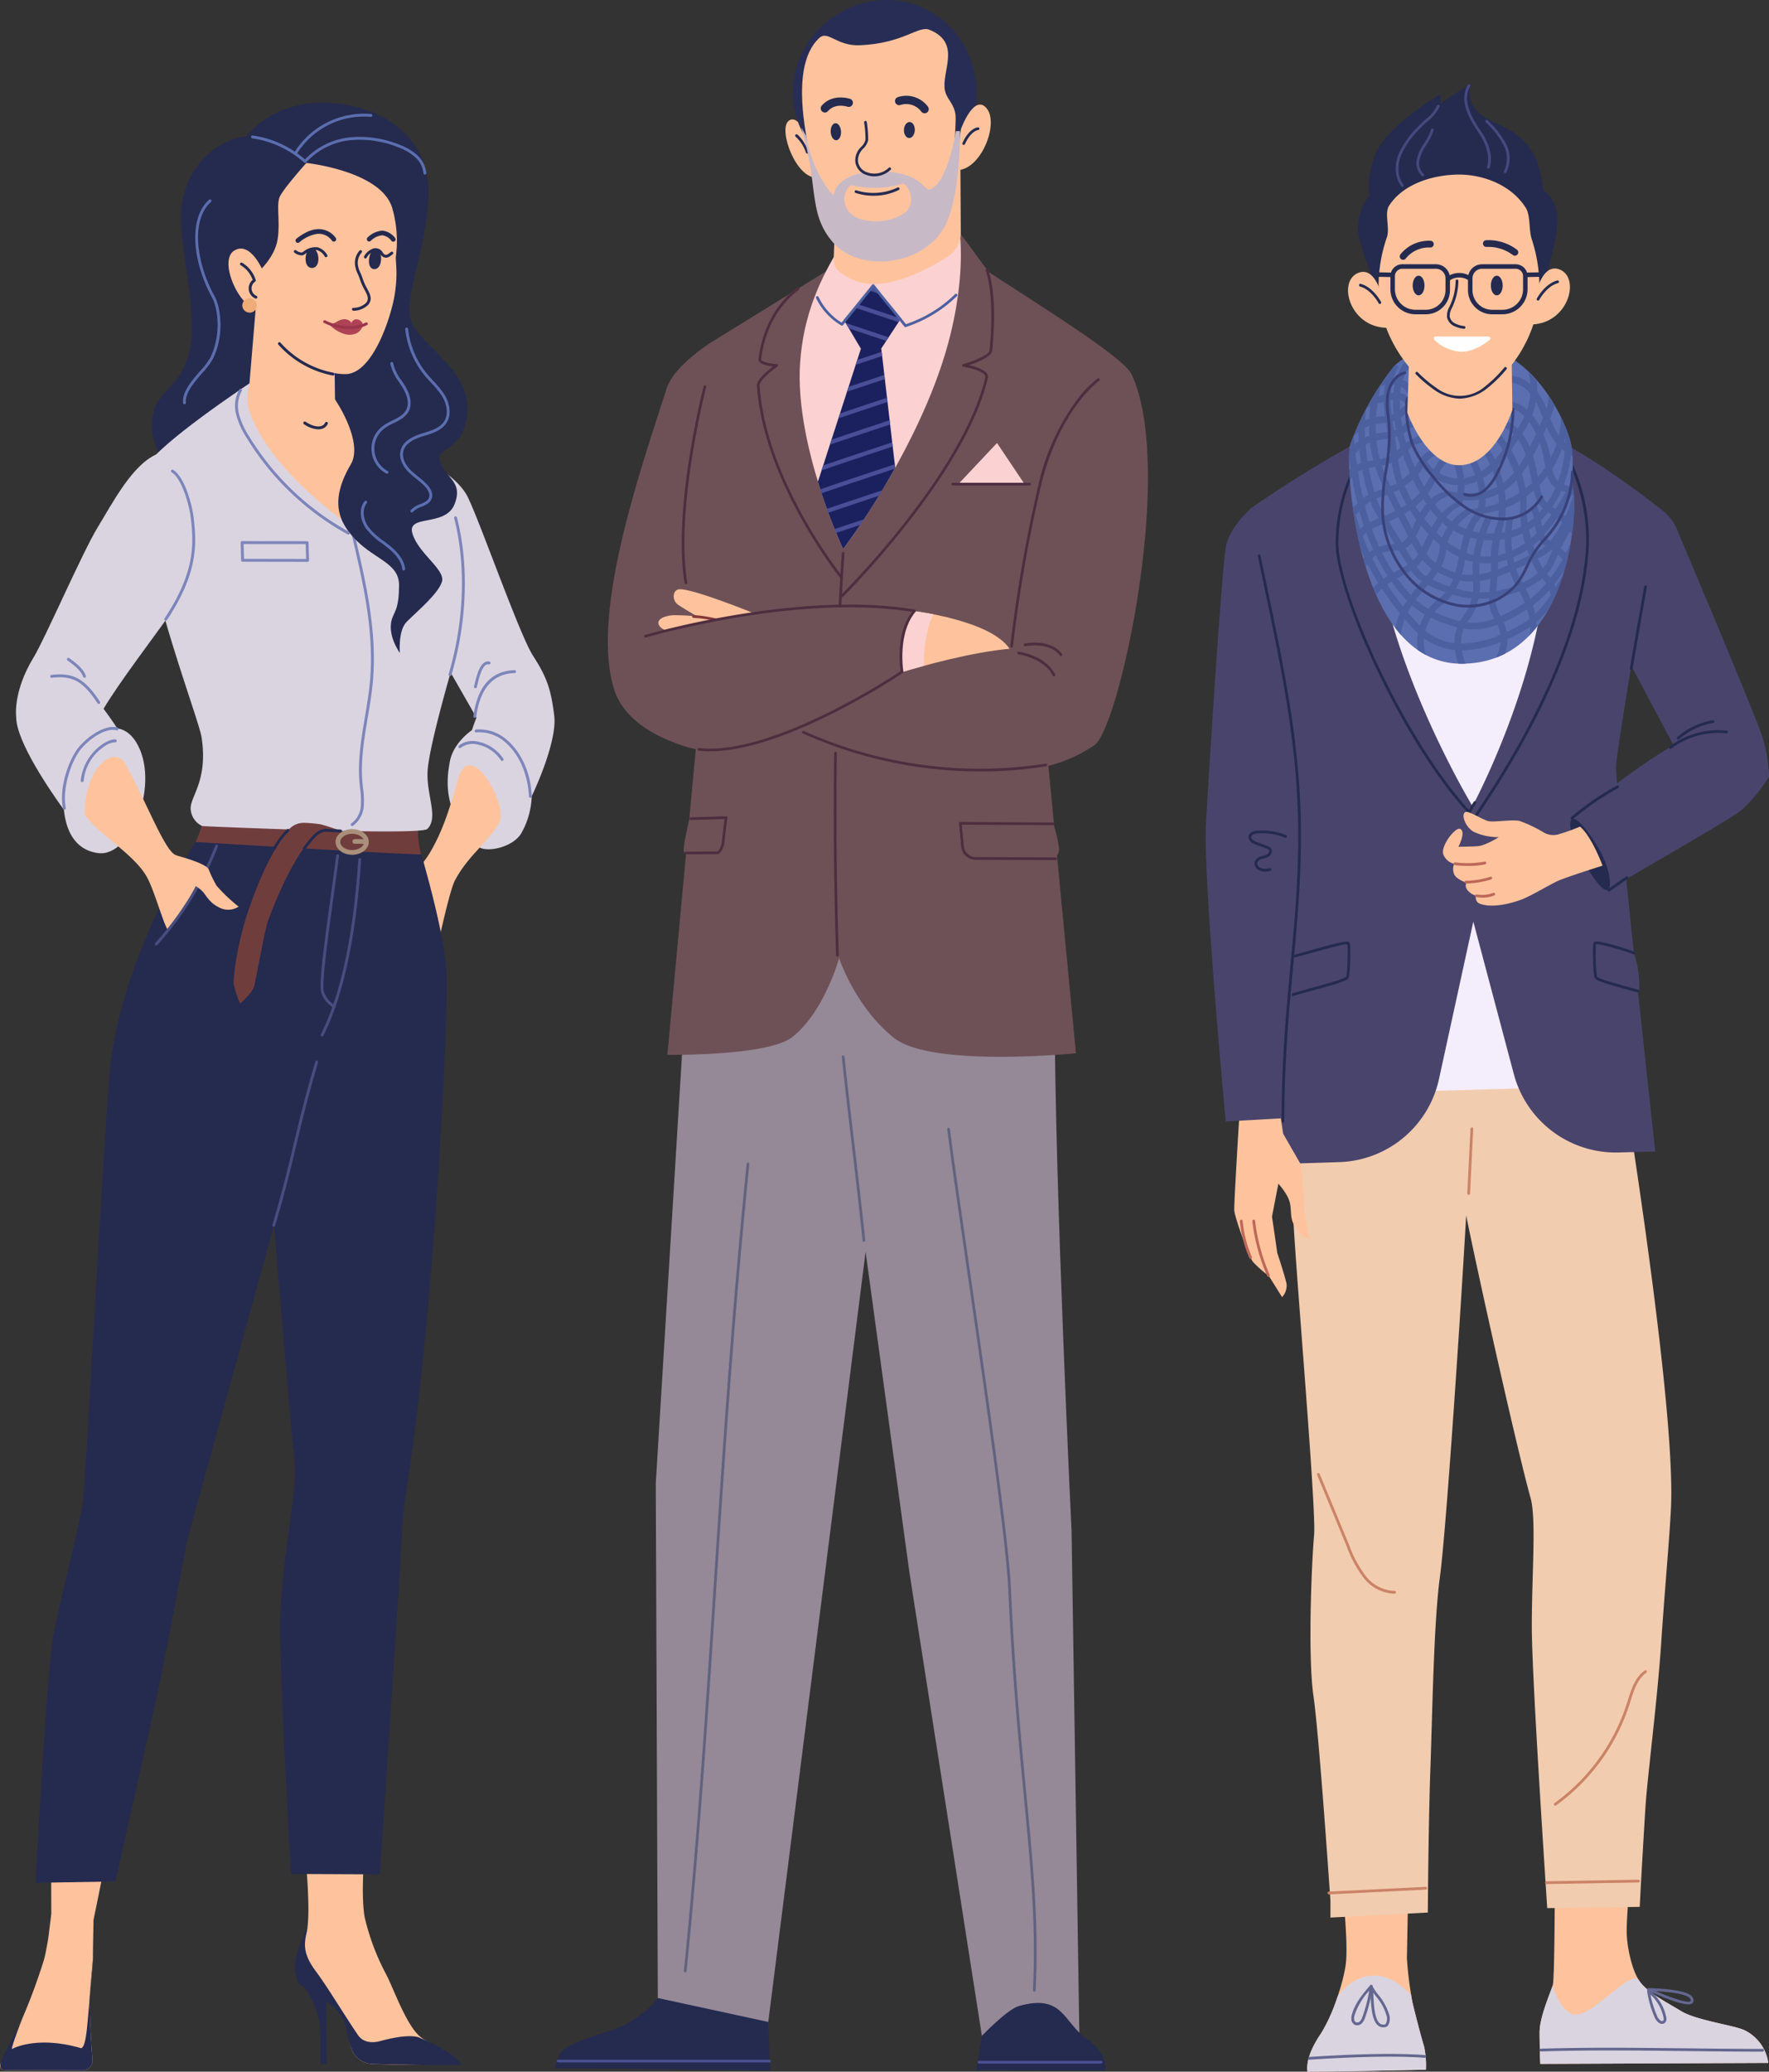 <svg xmlns="http://www.w3.org/2000/svg" xmlns:xlink="http://www.w3.org/1999/xlink" width="434.814" height="509" viewBox="0 0 434.814 509">
  <rect x="0" y="0" width="434.814" height="509" fill="#333333" stroke="none"/>
  <defs>
    <clipPath id="clip-path">
      <rect id="Rectangle_5355" data-name="Rectangle 5355" width="136.295" height="483.478" fill="#252a4f"/>
    </clipPath>
    <clipPath id="clip-path-2">
      <rect id="Rectangle_5356" data-name="Rectangle 5356" width="145.866" height="508.683" fill="none"/>
    </clipPath>
    <clipPath id="clip-path-3">
      <rect id="Rectangle_5359" data-name="Rectangle 5359" width="138.464" height="488.506" fill="none"/>
    </clipPath>
  </defs>
  <g id="Group_15808" data-name="Group 15808" transform="translate(-1216.004 -293.644)">
    <g id="Group_15803" data-name="Group 15803" transform="translate(1216.004 318.867)">
      <g id="Group_15802" data-name="Group 15802" transform="translate(0)" clip-path="url(#clip-path)">
        <path id="Path_2318" data-name="Path 2318" d="M31.245,688.671l-8.254,40.536s-.151,6.968-.151,9.451-.793,7.918-.793,10.567c0,4.937.411,10.985.677,14.369a2.417,2.417,0,0,1-2.423,2.6l-19.22-.081a1.079,1.079,0,0,1-.944-1.6,145.121,145.121,0,0,0,10.651-25.454c.416-1.3,1.079-5.37,1.079-5.37l.744-5.974-.1-25.526Z" transform="translate(0 -282.72)" fill="#fec39d"/>
        <path id="Path_2319" data-name="Path 2319" d="M120.536,675.8s6.764,44.115,4.152,51.623c-.775,2.229-2.563,6.892-1.389,11.581.558,2.228,7.3,3.652,10.646,8.144,1.986,2.664.79,6.054,2.084,8.853a5.72,5.72,0,0,0,5.138,3.317s16.282.637,21.316-.287c-2.557-3-7.19-4.318-9.673-6.37-3.6-2.979-6.683-12.233-8.572-15.658a57.852,57.852,0,0,1-5.108-13.665c-1.732-9.6,2.007-35.189,2.007-35.189Z" transform="translate(-49.484 -277.435)" fill="#fec39d"/>
        <path id="Path_2320" data-name="Path 2320" d="M20.034,795.557c1.536-.757,1.5-7.5,2.859-22.087,0,2.483-.792,7.918-.792,10.567,0,4.938.411,10.985.676,14.37a2.416,2.416,0,0,1-2.423,2.6l-19.22-.082c-.821,0-1.147-.8-.943-1.6.719-2.829,3.182-5.982,5.539-11.574-3.37,8.653-2.7,7.987-2.7,7.987s5.9-3.429,17-.185" transform="translate(-0.054 -317.533)" fill="#252a4f"/>
        <path id="Path_2321" data-name="Path 2321" d="M153.551,787.607s-2.1-1.182-9.53.848c-2.092.572-4.294.339-5.513-1.455-3.474-5.109-7.634-12.041-10.255-15.531-3.57-4.755-2.923-7.089-2.251-10.327l.089-.648c-1.255,3.082-4.428,8.424-2.375,13.276.894,2.115,7.048,3.652,10.4,8.144,1.986,2.664,1.65,6.055,2.944,8.853a5.719,5.719,0,0,0,5.138,3.317s15.967.443,21.746.214c-1.1-2.734-10.391-6.691-10.391-6.691" transform="translate(-50.513 -312.206)" fill="#252a4f"/>
        <path id="Path_2322" data-name="Path 2322" d="M132.4,804.358h-1.557s.279-8.083-.359-11.015a22.1,22.1,0,0,0-3.552-7.822l5.348,1.755Z" transform="translate(-52.108 -322.48)" fill="#252a4f"/>
        <path id="Path_2323" data-name="Path 2323" d="M207.8,211.207c-.795-6.69-1.915-9.654-5.233-14.8s-13.224-33.469-16.092-39.1-12.135-9.842-12.135-9.842l.792,40.517,13.551,23.664c-.723,1.764-1.1,3.057-1.1,3.057s-4.641,3.025-5.481,7.909c-.635,3.7-2.108,12.206,6.868,20.6,1.925,1.8,8.85.344,10.835-3.358a19.683,19.683,0,0,0,2.46-8.9s6.33-13.067,5.535-19.757" transform="translate(-71.57 -60.54)" fill="#dad4e1"/>
        <path id="Path_2324" data-name="Path 2324" d="M101.12,19s-11.413-5.47-14.687-5.043c-5.633.736-14.114,5.608-15.8,16.973-1.32,8.926,4.781,27.15,1.629,36.983s-8.445,7.881-8.945,16.881c-.335,6.029,5.84,14.27,5.84,14.27l28.31-.695Z" transform="translate(-25.99 -5.719)" fill="#252a4f"/>
        <path id="Path_2325" data-name="Path 2325" d="M182.864,278.834c3.21-8.762,11.637,6.722,10.113,10.883-1.541,4.207-7.655,8.168-11.106,14.738-1.464,2.79-4.512,17.406-4.512,17.406l-6.734-18.916s2.722-.841,5.753-6.427c1.991-3.67,3.662-7.529,6.486-17.686" transform="translate(-70.047 -113.385)" fill="#fec39d"/>
        <path id="Path_2326" data-name="Path 2326" d="M115.828,335.682c-.594-11.357-8.079-35.243-8.079-35.243l-49.63-2.668s-20.16,28.049-24.648,58.958c-1.448,9.974-6.247,104.358-6.939,109.12s-4.736,20.781-7.159,32.086c-1.777,8.291-4.512,61.683-4.512,61.683l19.593-.329s8.429-37.4,10.725-47.979c1.918-8.833,6.834-35.5,6.834-35.5l21.443-77.763c1.883,22.772,4.425,52.98,5.018,57.383.968,7.192-2.974,23.341-3.5,38.912-.371,10.947,2.661,63.1,2.661,63.1l21.819.1s5.452-80.352,5.452-84.086,1.287-11.449,2.442-19.738c5.7-40.9,9.077-106.68,8.484-118.037" transform="translate(-6.101 -122.244)" fill="#252a4f"/>
        <path id="Path_2327" data-name="Path 2327" d="M136.252,299.223l-52.468-2.668a30.161,30.161,0,0,1-2.214,6.85S131.6,306.443,137,306.443a22.124,22.124,0,0,1-.744-7.22" transform="translate(-33.487 -121.745)" fill="#703d3d"/>
        <path id="Path_2328" data-name="Path 2328" d="M133.328,135.071s8.826,24.155,2.254,47.013c-2.875,10-5.771,20.872-6.278,25.944-.608,6.087,2.815,11.914-.091,14.82-1.728,1.727-55.3-.687-55.3-.687a4.908,4.908,0,0,1-2.881-4.086c-.294-3.1,4.316-6.838,2.68-17.7-.825-5.476-18.772-50.973-14.1-65.98,4.231-7.5,33.8-26.224,33.8-26.224Z" transform="translate(-24.157 -44.41)" fill="#dad4e1"/>
        <path id="Path_2329" data-name="Path 2329" d="M146.6,251.061a.353.353,0,0,1-.192-.651,5.794,5.794,0,0,0,2.334-4.46,20.169,20.169,0,0,0-.185-4.1c-.051-.451-.1-.9-.143-1.352-.5-5.427.421-10.89,1.31-16.173.483-2.874.984-5.846,1.248-8.775,1.119-12.368-1.778-24.626-4.58-36.481a.354.354,0,1,1,.689-.162c2.815,11.91,5.726,24.224,4.6,36.706-.268,2.957-.77,5.942-1.256,8.83-.881,5.238-1.793,10.655-1.3,15.991.041.444.091.89.141,1.336a20.636,20.636,0,0,1,.186,4.242,6.484,6.484,0,0,1-2.655,4.99.35.35,0,0,1-.191.056" transform="translate(-60.037 -73.336)" fill="#7d85ba"/>
        <path id="Path_2330" data-name="Path 2330" d="M105.386,107.893s-3.554,4.649-1.73,9.958c5.159,15,25.182,28.385,25.182,28.385s4.293-21.42-3.869-32.9-12.938-11.145-12.938-11.145Z" transform="translate(-42.34 -41.951)" fill="#fec39d"/>
        <path id="Path_2331" data-name="Path 2331" d="M102.89,8.213s6.685-9.518,21.651-8.06c11.77,1.146,24.187,8.225,22.923,24.261s-7.15,25.351-3.322,30.985,13.985,11.428,12.928,21.089-7.793,7.677-6.717,11.628,5.9,4.8,3.611,10.545-11.917,2.311-10.327,7.294,8.161,8.812,7.222,11.773-6.06,7.226-8.672,9.838c-2.156,2.156-1.661,7.637-1.661,7.637s-3.42-4.653-1.809-8.73c.685-1.734,1.606-2.593,1.606-7.933s-5.734-6.234-10.457-10.957c-4.427-4.427-6.7-9.7-1.387-18.74,2.637-4.489-1.6-12.683-4.282-16.48-2.662-3.774-21.307-64.15-21.307-64.15" transform="translate(-42.239 0)" fill="#252a4f"/>
        <path id="Path_2332" data-name="Path 2332" d="M105.726,81.359,103.9,103.229l21.13,5.7-.171-13.669Z" transform="translate(-42.656 -33.4)" fill="#fec39d"/>
        <path id="Path_2333" data-name="Path 2333" d="M119.677,25.136s18.212,1.916,21.067,10.935a28.959,28.959,0,0,1,.935,12.039c-.114,1.491.564,3.964-.291,9.376S136,77.016,129.26,77.016c-7.367,0-15.925-6.243-17.655-8.828-3.851-5.751-3.5-16.523-3.5-16.523s3.73-3.346,4.47-7.569-.308-8.533.513-10.536,6.592-8.424,6.592-8.424" transform="translate(-44.376 -10.319)" fill="#fec39d"/>
        <path id="Path_2334" data-name="Path 2334" d="M103.857,66.557s-3.119-7.764-7.194-5.232,1.586,15.019,6.663,14.757c1.713-1.975.532-9.525.532-9.525" transform="translate(-39.111 -24.967)" fill="#fec39d"/>
        <path id="Path_2335" data-name="Path 2335" d="M124.149,302.289s-3.921-1.458-5.435-1.768a32.987,32.987,0,0,0-3.761-.347,4.981,4.981,0,0,0-4.11,1.809c-2.161,2.624-5.941,8.374-9.776,19.724-3.007,8.9-3.773,16.8-3.6,18.212a27.122,27.122,0,0,0,1.56,4.649s3.055-2.535,3.514-4.457,2.539-13.759,3.437-16.143c7.311-19.409,12.683-21.628,12.683-21.628Z" transform="translate(-40.005 -123.228)" fill="#703d3d"/>
        <path id="Path_2336" data-name="Path 2336" d="M48.292,153.285c-1.188-2.235-3.592-8.325-6.684-7.116C35.383,148.6,30.5,158.141,26.733,164.3s-12.95,27.381-15.757,31.972c-5.163,8.442-4.26,14.66-4.26,14.66,0,6.063,8.728,18.621,11.721,22.75.5,4.824,2.483,9.8,8.35,10.631,8.37,1.179,15.432-17.508,9.4-27.258-2.048-3.312-4.621-3.361-4.621-3.361s-1.361-2.132-3.374-4.838c3.874-6.533,12.417-17.664,17.342-24.645,7.3-10.348,2.754-30.924,2.754-30.924" transform="translate(-2.733 -59.942)" fill="#dad4e1"/>
        <path id="Path_2337" data-name="Path 2337" d="M41.215,273.027a2.945,2.945,0,0,1,3.951,1.19c5.262,9.478,9.628,21.158,12.341,22.525,6.044,3.044,6.713,4.209,6.713,4.209s-2.1,5.588-8.264,14.437c-.957-.243-3.365-9.47-5.319-13.059-3.217-5.908-12.38-10.794-15.41-15.592,0,0-.169-10.427,5.988-13.71" transform="translate(-14.461 -111.946)" fill="#fec39d"/>
        <path id="Path_2338" data-name="Path 2338" d="M122.964,14.68a.35.35,0,0,1-.18-.049.354.354,0,0,1-.124-.485,20.14,20.14,0,0,1,18.846-9.488.354.354,0,1,1-.073.7,19.4,19.4,0,0,0-18.164,9.145.352.352,0,0,1-.3.173" transform="translate(-50.335 -1.874)" fill="#5b6eaf"/>
        <path id="Path_2339" data-name="Path 2339" d="M147.405,23.3a.353.353,0,0,1-.352-.331,6.152,6.152,0,0,0-2.109-4.017,12.907,12.907,0,0,0-4.131-2.377,25.04,25.04,0,0,0-11.482-1.755,17.089,17.089,0,0,0-11.119,5.484.355.355,0,0,1-.489.022,24.343,24.343,0,0,0-12.738-5.941.354.354,0,0,1-.308-.394.357.357,0,0,1,.394-.308,24.952,24.952,0,0,1,12.865,5.891,17.723,17.723,0,0,1,11.328-5.458,25.789,25.789,0,0,1,11.809,1.8,13.565,13.565,0,0,1,4.349,2.513,6.857,6.857,0,0,1,2.338,4.495.353.353,0,0,1-.33.375h-.023" transform="translate(-42.972 -5.618)" fill="#5b6eaf"/>
        <path id="Path_2340" data-name="Path 2340" d="M76.675,90.643a.353.353,0,0,1-.351-.317c-.276-2.682,2.083-5.4,4.164-7.791a18.3,18.3,0,0,0,2.525-3.326c3.013-6.228,1.588-12.7.475-14.694-4.461-8-6.25-19.164-.777-24.1a.354.354,0,0,1,.475.525c-5.2,4.69-3.408,15.468.92,23.229,1.17,2.1,2.679,8.87-.454,15.347A18.713,18.713,0,0,1,81.022,83c-1.988,2.287-4.239,4.878-4,7.255a.353.353,0,0,1-.315.388l-.036,0" transform="translate(-31.324 -16.555)" fill="#5b6eaf"/>
        <path id="Path_2341" data-name="Path 2341" d="M169.723,139.157a.353.353,0,0,1-.277-.573,5.459,5.459,0,0,1,2.33-1.464c.958-.4,1.864-.775,2.162-1.615.381-1.076-.543-2.244-.959-2.7a19.3,19.3,0,0,0-2.145-1.909,22.559,22.559,0,0,1-1.974-1.719c-1.621-1.651-2.333-3.622-1.9-5.277.479-1.844,2.18-3.195,5.2-4.128l.426-.131c1.958-.6,3.984-1.216,5.039-2.824,1.249-1.9.57-4.465-.391-6.082a21.252,21.252,0,0,0-2.776-3.453c-.518-.56-1.053-1.138-1.55-1.737a21.63,21.63,0,0,1-4.815-11.462.354.354,0,0,1,.7-.072,20.915,20.915,0,0,0,4.656,11.083c.484.584,1.013,1.155,1.524,1.708a21.766,21.766,0,0,1,2.864,3.572c1.065,1.793,1.8,4.658.374,6.832-1.2,1.82-3.443,2.506-5.424,3.112l-.423.13c-2.768.855-4.314,2.042-4.726,3.629-.366,1.411.278,3.132,1.724,4.6a21.84,21.84,0,0,0,1.912,1.665,19.741,19.741,0,0,1,2.223,1.982c.624.678,1.6,2.025,1.1,3.411-.4,1.137-1.5,1.592-2.558,2.032a4.967,4.967,0,0,0-2.047,1.25.352.352,0,0,1-.278.134" transform="translate(-68.491 -38.465)" fill="#5b6eaf"/>
        <path id="Path_2342" data-name="Path 2342" d="M158.714,135.547a.352.352,0,0,1-.167-.042,6.946,6.946,0,0,1-.889-11.668,14.715,14.715,0,0,1,2.362-1.352c1.414-.7,2.749-1.355,3.406-2.635,1-1.94-.178-4.355-.967-5.621-.239-.384-.493-.764-.747-1.145a11.728,11.728,0,0,1-2.18-4.573.354.354,0,0,1,.7-.11,11.212,11.212,0,0,0,2.069,4.29c.259.387.517.773.76,1.164,1.5,2.407,1.852,4.651,1,6.319-.763,1.487-2.268,2.229-3.723,2.946a14.151,14.151,0,0,0-2.249,1.283,6.238,6.238,0,0,0,.8,10.48.354.354,0,0,1-.168.665" transform="translate(-63.587 -44.379)" fill="#5b6eaf"/>
        <path id="Path_2343" data-name="Path 2343" d="M144,309.1c-2.253,0-4.086-1.415-4.086-3.154S141.744,302.8,144,302.8s4.086,1.414,4.086,3.153S146.25,309.1,144,309.1m0-5.161c-1.593,0-2.939.919-2.939,2.007s1.346,2.008,2.939,2.008,2.939-.92,2.939-2.008-1.346-2.007-2.939-2.007" transform="translate(-57.438 -124.307)" fill="#aa907b"/>
        <path id="Path_2344" data-name="Path 2344" d="M149.809,308.156a.371.371,0,0,1-.051,0,17.853,17.853,0,0,0-2.205-.055.557.557,0,0,1-.594-.551.573.573,0,0,1,.552-.594,18.641,18.641,0,0,1,2.348.058.573.573,0,0,1-.05,1.144" transform="translate(-60.331 -126.009)" fill="#aa907b"/>
        <path id="Path_2345" data-name="Path 2345" d="M161,183.043a.354.354,0,0,1-.351-.311c-.216-1.794-1.4-3.531-3.632-5.309-.434-.347-.881-.681-1.329-1.017a17.816,17.816,0,0,1-3.888-3.566c-1.394-1.906-1.982-4.857-.41-6.807a.354.354,0,0,1,.551.444c-1.348,1.672-.8,4.257.431,5.945a17.3,17.3,0,0,0,3.741,3.418c.453.34.906.68,1.346,1.03,2.38,1.9,3.653,3.79,3.893,5.777a.354.354,0,0,1-.309.394l-.043,0" transform="translate(-61.766 -68.107)" fill="#5b6eaf"/>
        <path id="Path_2346" data-name="Path 2346" d="M130.165,134.83a6.577,6.577,0,0,1-3.5-1.258.354.354,0,1,1,.383-.594c2.035,1.313,3.282,1.216,3.844,1.041a1.462,1.462,0,0,0,.955-.808.354.354,0,0,1,.653.273,2.157,2.157,0,0,1-1.4,1.211,3.173,3.173,0,0,1-.938.135" transform="translate(-51.934 -54.568)" fill="#252a4f"/>
        <path id="Path_2347" data-name="Path 2347" d="M129.456,108.035a.341.341,0,0,1-.076-.008,23.942,23.942,0,0,1-13.377-7.6.353.353,0,1,1,.522-.476,23.281,23.281,0,0,0,13.006,7.387.354.354,0,0,1-.075.7" transform="translate(-47.585 -40.985)" fill="#252a4f"/>
        <path id="Path_2348" data-name="Path 2348" d="M103.984,75.5a.361.361,0,0,1-.14-.029,2.706,2.706,0,0,1-.653-4.567,6.82,6.82,0,0,0-2.938-3.6.353.353,0,1,1,.36-.608,7.528,7.528,0,0,1,3.33,4.238.353.353,0,0,1-.141.4,2,2,0,0,0,.322,3.494.354.354,0,0,1-.141.678" transform="translate(-41.086 -27.36)" fill="#252a4f"/>
        <path id="Path_2349" data-name="Path 2349" d="M125.882,155.07a.354.354,0,0,1-.17-.044,66.6,66.6,0,0,1-24.859-23.757A19.515,19.515,0,0,1,98.3,125.6a8.26,8.26,0,0,1,.781-6.195.354.354,0,0,1,.6.37,7.661,7.661,0,0,0-.695,5.666,18.878,18.878,0,0,0,2.469,5.459,65.886,65.886,0,0,0,24.6,23.5.354.354,0,0,1-.17.664" transform="translate(-40.247 -48.951)" fill="#7d85ba"/>
        <path id="Path_2350" data-name="Path 2350" d="M187.386,211.691a.376.376,0,0,1-.1-.015.354.354,0,0,1-.238-.44c3.836-12.889,4.332-26.879,1.361-38.383a.354.354,0,0,1,.685-.177c3,11.626,2.5,25.754-1.368,38.762a.355.355,0,0,1-.339.253" transform="translate(-76.782 -70.78)" fill="#7d85ba"/>
        <path id="Path_2351" data-name="Path 2351" d="M197.742,248.247a.334.334,0,0,1-.048,0,.355.355,0,0,1-.3-.4c1-7.328,4.4-11.129,10.108-11.294a.343.343,0,0,1,.364.343.353.353,0,0,1-.343.364c-5.309.154-8.481,3.748-9.427,10.682a.354.354,0,0,1-.35.306" transform="translate(-81.034 -97.112)" fill="#7d85ba"/>
        <path id="Path_2352" data-name="Path 2352" d="M198,239.471a.343.343,0,0,1-.084-.011.354.354,0,0,1-.259-.428l.1-.427c.586-2.422,1.481-6.075,3.659-5.69a.354.354,0,1,1-.125.7c-1.541-.286-2.356,3.127-2.847,5.16l-.1.429a.354.354,0,0,1-.343.269" transform="translate(-81.14 -95.608)" fill="#7d85ba"/>
        <path id="Path_2353" data-name="Path 2353" d="M211.611,278.018a.354.354,0,0,1-.353-.338c-.226-5.344-2.362-10.275-5.714-13.192a9.494,9.494,0,0,0-7.235-2.518.358.358,0,0,1-.386-.318.354.354,0,0,1,.318-.386,10.2,10.2,0,0,1,7.767,2.689c3.495,3.042,5.721,8.162,5.956,13.7a.354.354,0,0,1-.338.368Z" transform="translate(-81.253 -107.239)" fill="#7d85ba"/>
        <path id="Path_2354" data-name="Path 2354" d="M201.9,270.985a.353.353,0,0,1-.291-.153,9.171,9.171,0,0,0-6.085-3.953,4.846,4.846,0,0,0-3.8.872.354.354,0,1,1-.452-.545,5.526,5.526,0,0,1,4.345-1.028,9.886,9.886,0,0,1,6.571,4.252.353.353,0,0,1-.291.554" transform="translate(-78.471 -109.246)" fill="#7d85ba"/>
        <path id="Path_2355" data-name="Path 2355" d="M68.871,190.068a.354.354,0,0,1-.295-.549c7.4-11.176,7.262-18.114,6.428-24.813-.388-3.118-2.163-9.571-4.694-11.088a.354.354,0,0,1,.364-.607c2.9,1.739,4.67,8.7,5.032,11.607.851,6.836.991,13.914-6.54,25.291a.354.354,0,0,1-.3.159" transform="translate(-28.128 -62.795)" fill="#7d85ba"/>
        <path id="Path_2356" data-name="Path 2356" d="M116.807,187.836h0l-15.981-.031a.353.353,0,0,1-.353-.344l-.115-4.36a.351.351,0,0,1,.1-.258.476.476,0,0,1,.255-.1c3.042.029,5.57.025,8.014.018,2.429-.006,4.943-.013,7.965.018a.353.353,0,0,1,.35.344l.117,4.355a.353.353,0,0,1-.354.363M101.17,187.1l15.274.029-.1-3.65c-2.868-.025-5.28-.021-7.616-.014s-4.772.011-7.656-.015Z" transform="translate(-41.199 -75.02)" fill="#7d85ba"/>
        <path id="Path_2357" data-name="Path 2357" d="M32.856,245.549a.352.352,0,0,1-.3-.159c-3.6-5.441-6.121-6.841-11.252-6.255a.353.353,0,0,1-.081-.7c5.4-.625,8.185.913,11.923,6.567a.354.354,0,0,1-.295.549" transform="translate(-8.586 -97.831)" fill="#7d85ba"/>
        <path id="Path_2358" data-name="Path 2358" d="M32.215,236.308a.354.354,0,0,1-.333-.235c-.51-1.438-1.795-2.563-3.84-4.023a.353.353,0,1,1,.411-.575c1.8,1.282,3.463,2.58,4.1,4.36a.354.354,0,0,1-.215.452.367.367,0,0,1-.118.021" transform="translate(-11.451 -95)" fill="#7d85ba"/>
        <path id="Path_2359" data-name="Path 2359" d="M26.439,280.525a.354.354,0,0,1-.347-.286c-1.06-5.4,1.618-12.321,3.875-15.046,2.087-2.519,6.416-5.689,9.5-4.848a.354.354,0,0,1-.186.683c-2.495-.682-6.494,1.867-8.772,4.617-2.216,2.676-4.705,9.47-3.725,14.458a.353.353,0,0,1-.279.415.342.342,0,0,1-.068.007" transform="translate(-10.614 -106.823)" fill="#7d85ba"/>
        <path id="Path_2360" data-name="Path 2360" d="M34.031,275.887a.373.373,0,0,1-.045,0,.354.354,0,0,1-.307-.4,12.342,12.342,0,0,1,5.417-8.965c1.274-.822,2.574-1.27,3.165-1.089a.353.353,0,1,1-.208.676,4.875,4.875,0,0,0-2.573,1.007,11.481,11.481,0,0,0-5.1,8.46.353.353,0,0,1-.35.309" transform="translate(-13.825 -108.953)" fill="#7d85ba"/>
        <path id="Path_2361" data-name="Path 2361" d="M123.8,56.1a.573.573,0,0,1-.361-1.019c.643-.521,2.907-2.229,5.062-2.34a5.125,5.125,0,0,1,4.633,2.17.573.573,0,1,1-.965.62,3.978,3.978,0,0,0-3.609-1.645,8.861,8.861,0,0,0-4.4,2.086.571.571,0,0,1-.361.128" transform="translate(-50.59 -21.65)" fill="#252a4f"/>
        <path id="Path_2362" data-name="Path 2362" d="M152.113,63.193a.349.349,0,0,1-.182-.051.353.353,0,0,1-.121-.485,3.979,3.979,0,0,1,1.8-1.722,2.012,2.012,0,0,1,2.766.8,1.515,1.515,0,0,0,.481.493c.447.173.674.044,1.536-.635a.354.354,0,0,1,.439.556c-.821.646-1.363,1.073-2.229.739a1.957,1.957,0,0,1-.791-.726,1.34,1.34,0,0,0-1.93-.575,3.232,3.232,0,0,0-1.464,1.435.355.355,0,0,1-.3.171" transform="translate(-62.302 -24.914)" fill="#252a4f"/>
        <path id="Path_2363" data-name="Path 2363" d="M130.438,62.68a.354.354,0,0,1-.3-.163,3.241,3.241,0,0,0-1.938-1.589,3.956,3.956,0,0,0-2.853.913,1.877,1.877,0,0,1-.779.387,2.988,2.988,0,0,1-1.891-.674.354.354,0,0,1,.413-.575,2.285,2.285,0,0,0,1.432.543c.045-.017.263-.159.437-.274a4.6,4.6,0,0,1,3.389-1.013,3.909,3.909,0,0,1,2.386,1.9.353.353,0,0,1-.3.544" transform="translate(-50.303 -24.703)" fill="#252a4f"/>
        <path id="Path_2364" data-name="Path 2364" d="M159.457,56.064A.571.571,0,0,1,159,55.84a3.28,3.28,0,0,0-2.269-1.351,4.653,4.653,0,0,0-2.842,1.4.573.573,0,1,1-.721-.891,5.781,5.781,0,0,1,3.609-1.651,4.448,4.448,0,0,1,3.132,1.8.573.573,0,0,1-.454.923" transform="translate(-62.794 -21.898)" fill="#252a4f"/>
        <path id="Path_2365" data-name="Path 2365" d="M147.319,76.363c-.077,0-.153,0-.228-.008a.354.354,0,0,1,.053-.706,4.614,4.614,0,0,0,3.041-1.171c.841-.964.466-1.781-.328-3.259a13.233,13.233,0,0,1-1.076-2.394,15.056,15.056,0,0,0-.58-1.5,7.02,7.02,0,0,1-.7-2.288,4.521,4.521,0,0,1,1.132-3.457.353.353,0,1,1,.5.5,3.823,3.823,0,0,0-.93,2.92,6.447,6.447,0,0,0,.642,2.05,15.691,15.691,0,0,1,.606,1.571,12.643,12.643,0,0,0,1.023,2.268c.741,1.379,1.44,2.681.239,4.059a5.322,5.322,0,0,1-3.4,1.419" transform="translate(-60.251 -25.237)" fill="#252a4f"/>
        <path id="Path_2366" data-name="Path 2366" d="M137.133,91.416a3.78,3.78,0,0,0,1.972-.551,3.721,3.721,0,0,1,1.9-.614c.587,0,1.486.365,1.625.935.314-.549.7-.96,1.356-.894a1.621,1.621,0,0,1,1.524,1.371,3.022,3.022,0,0,1-1.831,2.163,4.427,4.427,0,0,1-2.716.065,8.266,8.266,0,0,1-3.831-2.476" transform="translate(-56.297 -37.051)" fill="#af4255"/>
        <path id="Path_2367" data-name="Path 2367" d="M156.8,63.77c.146-1.5-.4-2.774-1.212-2.853s-1.592,1.071-1.737,2.568.4,2.348,1.212,2.427,1.592-.644,1.737-2.142" transform="translate(-63.15 -25.007)" fill="#252a4f"/>
        <path id="Path_2368" data-name="Path 2368" d="M130.565,63.294c0-1.465-.706-2.652-1.577-2.652s-1.577,1.187-1.577,2.652.706,2.225,1.577,2.225,1.577-.761,1.577-2.225" transform="translate(-52.306 -24.895)" fill="#252a4f"/>
        <path id="Path_2369" data-name="Path 2369" d="M134.053,358.709a.354.354,0,0,1-.315-.513c4.877-9.667,7.98-24.136,9.221-43a.354.354,0,0,1,.706.046c-1.248,18.962-4.375,33.521-9.3,43.275a.354.354,0,0,1-.316.195" transform="translate(-54.888 -129.261)" fill="#494c7e"/>
        <path id="Path_2370" data-name="Path 2370" d="M136.888,350.948a.349.349,0,0,1-.188-.054,6.637,6.637,0,0,1-2.9-3.714c-.585-2.09.839-12.477,2.348-23.473.467-3.409.951-6.935,1.355-10.089a.354.354,0,1,1,.7.09c-.4,3.158-.888,6.685-1.355,10.1-1.433,10.442-2.914,21.238-2.368,23.186a6.01,6.01,0,0,0,2.595,3.307.353.353,0,0,1-.189.653" transform="translate(-54.874 -128.623)" fill="#494c7e"/>
        <path id="Path_2371" data-name="Path 2371" d="M113.874,440.147a.353.353,0,0,1-.339-.454c2.416-8.062,3.873-14.154,5.281-20.045s2.87-12,5.292-20.083a.354.354,0,1,1,.677.2c-2.416,8.06-3.872,14.153-5.28,20.043s-2.87,12-5.292,20.083a.354.354,0,0,1-.339.253" transform="translate(-46.603 -163.93)" fill="#494c7e"/>
        <path id="Path_2372" data-name="Path 2372" d="M64.919,334.023a.354.354,0,0,1-.263-.59,77.6,77.6,0,0,0,14.755-23.984.354.354,0,0,1,.66.256,78.3,78.3,0,0,1-14.889,24.2.352.352,0,0,1-.263.117" transform="translate(-26.506 -126.946)" fill="#494c7e"/>
        <path id="Path_2373" data-name="Path 2373" d="M126.613,307.844a.354.354,0,0,1-.279-.571l.389-.5c1.761-2.285,3.153-4.089,5.272-4.089l3.56.164a.354.354,0,0,1-.033.707l-3.544-.164c-1.755,0-3.052,1.684-4.7,3.814l-.39.506a.354.354,0,0,1-.28.136" transform="translate(-51.833 -124.26)" fill="#252a4f"/>
        <path id="Path_2374" data-name="Path 2374" d="M114.118,307.91a.349.349,0,0,1-.173-.046.354.354,0,0,1-.134-.482,18.391,18.391,0,0,1,3.427-4.588.353.353,0,1,1,.477.522,17.735,17.735,0,0,0-3.288,4.415.353.353,0,0,1-.308.18" transform="translate(-46.704 -124.268)" fill="#252a4f"/>
        <path id="Path_2375" data-name="Path 2375" d="M101.127,83.807a1.786,1.786,0,1,1,2.416.961,1.84,1.84,0,0,1-2.416-.961" transform="translate(-41.439 -33.326)" fill="#eeac79"/>
        <path id="Path_2376" data-name="Path 2376" d="M71.811,313.331s8.186,1.985,8.949,3.663a30.614,30.614,0,0,0,1.956,4.036,40.349,40.349,0,0,0,5.42,5.135,4.72,4.72,0,0,1-4.861.166c-2.413-1.183-3.213-3.1-4.034-3.922-2.212-2.212-3.935-1.788-3.935-1.788Z" transform="translate(-29.481 -128.632)" fill="#fec39d"/>
        <path id="Path_2377" data-name="Path 2377" d="M141.242,92.828a13.794,13.794,0,0,1-6.234-1.47.354.354,0,1,1,.33-.625c3.049,1.609,7.579,1.849,9.892.526a.353.353,0,0,1,.351.614,8.947,8.947,0,0,1-4.34.955" transform="translate(-55.348 -37.232)" fill="#9b354b"/>
      </g>
    </g>
    <g id="Group_15805" data-name="Group 15805" transform="translate(1352.299 293.644)">
      <g id="Group_15804" data-name="Group 15804" transform="translate(0 0)" clip-path="url(#clip-path-2)">
        <path id="Path_2378" data-name="Path 2378" d="M108.852,58.355s-3.021-7.056-5.453-4.807,2.012,14.4,7.233,13.816c1.408-.779-1.781-9.009-1.781-9.009" transform="translate(-45.953 -23.758)" fill="#fec39d"/>
        <path id="Path_2379" data-name="Path 2379" d="M110,64.44a.332.332,0,0,1-.308-.21,9.1,9.1,0,0,0-2.53-3.929.332.332,0,0,1,.382-.543c.062.044,1.526,1.095,2.765,4.228a.333.333,0,0,1-.308.454" transform="translate(-47.878 -26.708)" fill="#252a4f"/>
        <path id="Path_2380" data-name="Path 2380" d="M53,900.3l-53-.537s1-3.515,1.914-4.27c4.125-3.409,13.183-4.635,17.152-7.4,4.255-2.962,4.812-3.13,11.908-12.737l21.386,9.235Z" transform="translate(0 -391.613)" fill="#252a4f"/>
        <path id="Path_2381" data-name="Path 2381" d="M106.01,21.859c.481-12.415,11.5-22.321,23.806-21.842s21.9,10.767,21.37,24.487c-.481,12.414-10.807,20.948-23.116,20.47s-22.543-10.7-22.061-23.115" transform="translate(-47.419 0)" fill="#282d55"/>
        <path id="Path_2382" data-name="Path 2382" d="M180.273,52.5s2.922-8.064,5.9-5.5c3.822,3.292-.633,15.042-6.418,15.57a44.948,44.948,0,0,1,.519-10.07" transform="translate(-80.362 -20.8)" fill="#fec39d"/>
        <path id="Path_2383" data-name="Path 2383" d="M181.744,60.936a.338.338,0,0,1-.135-.029.332.332,0,0,1-.167-.438c1.646-3.673,3.711-3.836,3.8-3.841a.326.326,0,0,1,.35.312.331.331,0,0,1-.308.35c-.029,0-1.777.194-3.236,3.451a.332.332,0,0,1-.3.2" transform="translate(-81.16 -25.334)" fill="#252a4f"/>
        <path id="Path_2384" data-name="Path 2384" d="M147.248,539.3s-4.15-85.446-4.15-128.251c0-13.335-10.963-46.556-10.963-46.556L56.72,367.585l-4.974,50.431-6.7,109.476.5,126.478,27.15,5.882L96.621,470.642l10.757,78.693L125.2,663.268l23.959-.242Z" transform="translate(-20.154 -163.066)" fill="#958897"/>
        <path id="Path_2385" data-name="Path 2385" d="M152.477,133.888c-1.909-4.1-20.439-15.566-35.085-25.148-3.628-4.6-7.21-10.505-11.164-13.658-6.114-4.874-13.235,3.8-13.235,3.8L49.576,125.707s-9.5,5.731-11.412,11.651C31.431,158.27,19.4,192.931,25.3,211.335c3.655,11.4,20.041,14.559,20.041,14.559l-6.987,75.141s24.691.375,30.727-4.377c7.831-6.167,11.491-19.362,11.491-19.362s3.961,12.047,13.533,19.614c9.26,7.32,44.674,3.741,44.674,3.741l-6.771-70.6a36.162,36.162,0,0,0,11.279-5.066c6.1-4.005,20.017-67.817,9.188-91.094" transform="translate(-10.612 -41.873)" fill="#6e5157"/>
        <path id="Path_2386" data-name="Path 2386" d="M51.483,261.986c-1.781,0-2.067,2.643-.442,3.794.625.442,2.566,1.621,4.718,2.9a45.218,45.218,0,0,0-6.046-.312c-4.727.481-4.337,2.965-.819,4.107s16.431,2.9,16.431,2.9l7.739-6.121s-17.457-7.274-21.581-7.274" transform="translate(-20.673 -117.207)" fill="#fec39d"/>
        <path id="Path_2387" data-name="Path 2387" d="M57.616,220.153a.332.332,0,0,1-.327-.277c-3.019-18.377,4.605-48.062,4.682-48.36a.332.332,0,0,1,.642.167c-.077.3-7.666,29.847-4.669,48.085a.332.332,0,0,1-.274.381.3.3,0,0,1-.054,0" transform="translate(-25.313 -76.622)" fill="#4e2d3f"/>
        <path id="Path_2388" data-name="Path 2388" d="M125.118,384.576a.331.331,0,0,1-.331-.321c-.539-16.292-.7-33-.479-49.655a.338.338,0,0,1,.336-.327.33.33,0,0,1,.327.335c-.221,16.647-.06,33.342.478,49.625a.331.331,0,0,1-.321.342Z" transform="translate(-55.57 -149.547)" fill="#4e2d3f"/>
        <path id="Path_2389" data-name="Path 2389" d="M126.586,260.574h-.016a.332.332,0,0,1-.316-.347c.438-9.157.843-14.465.847-14.517a.334.334,0,0,1,.356-.306.331.331,0,0,1,.305.356c0,.053-.408,5.352-.845,14.5a.332.332,0,0,1-.331.316" transform="translate(-56.483 -109.788)" fill="#4e2d3f"/>
        <path id="Path_2390" data-name="Path 2390" d="M187.616,907.027l31.74.051s.842-3.942-4.628-7.766c-5.774-4.036-5.722-11.12-16.625-8.049-2.926.824-9.113,7.334-9.113,7.334Z" transform="translate(-83.935 -398.395)" fill="#252a4f"/>
        <path id="Path_2391" data-name="Path 2391" d="M157.095,271.736s-5.376,3.545-3.286,15.029c5.039-1.532,17.158-4.956,26.64-5.793-4.657-7-23.353-9.236-23.353-9.236" transform="translate(-68.595 -121.569)" fill="#fec39d"/>
        <path id="Path_2392" data-name="Path 2392" d="M157.095,271.736s-5.376,3.545-3.286,15.029c1.381-.42,3.294-.982,5.538-1.594-.019-4.972.935-10.027,2.353-12.678-2.721-.532-4.6-.757-4.6-.757" transform="translate(-68.595 -121.569)" fill="#fcd1d1"/>
        <path id="Path_2393" data-name="Path 2393" d="M203.043,234.3l-.036,0a.332.332,0,0,1-.293-.366,357.684,357.684,0,0,1,6.941-39.659,56.252,56.252,0,0,1,9.021-20.224,26.83,26.83,0,0,1,5.528-5.83.331.331,0,1,1,.377.545c-.1.067-9.685,6.9-14.282,25.667A356.881,356.881,0,0,0,203.373,234a.332.332,0,0,1-.329.3" transform="translate(-90.689 -75.231)" fill="#4e2d3f"/>
        <path id="Path_2394" data-name="Path 2394" d="M153.856,334.887a106.3,106.3,0,0,1-43.665-9.354.332.332,0,0,1,.274-.6,105.558,105.558,0,0,0,59.42,8.049.332.332,0,1,1,.1.655,103.492,103.492,0,0,1-16.132,1.255" transform="translate(-49.21 -145.352)" fill="#4e2d3f"/>
        <path id="Path_2395" data-name="Path 2395" d="M75.377,278.661a.329.329,0,0,1-.208-.074c-2.9-2.335-8.754-4.235-13.619-4.418a.332.332,0,0,1-.319-.344.337.337,0,0,1,.344-.319c4.244.16,10.6,1.814,14.01,4.565a.331.331,0,0,1-.208.589" transform="translate(-27.394 -122.361)" fill="#853936"/>
        <path id="Path_2396" data-name="Path 2396" d="M39.8,276.842s37.188-11.07,66.154-6.232c-4.675,5.474-3.077,14.977-3.077,14.977s-31.2,21.191-49.936,19.038S39.8,276.842,39.8,276.842" transform="translate(-17.458 -120.518)" fill="#6e5157"/>
        <path id="Path_2397" data-name="Path 2397" d="M110.755,199.311a.33.33,0,0,1-.258-.123c-.19-.235-18.977-23.777-20.475-47.324-.087-1.358,2.554-3.573,3.946-4.643-1.062-.13-2.757-.443-3.335-1.143a.933.933,0,0,1-.222-.724c1.319-10.119,6.529-15.3,9.517-17.5a.332.332,0,1,1,.392.535c-2.9,2.128-7.964,7.171-9.251,17.046a.264.264,0,0,0,.076.217c.477.579,2.542.912,3.732.986a.332.332,0,0,1,.173.6c-1.722,1.239-4.43,3.578-4.366,4.579,1.485,23.34,20.141,46.717,20.329,46.95a.332.332,0,0,1-.258.54" transform="translate(-40.273 -57.172)" fill="#4e2d3f"/>
        <path id="Path_2398" data-name="Path 2398" d="M127.69,200.163a.33.33,0,0,1-.233-.566c.3-.294,29.815-29.642,35.393-53.391a.7.7,0,0,0-.124-.579c-.759-1.127-4.054-1.861-5.26-2.048a.331.331,0,0,1-.042-.645c2.63-.77,6.381-2.314,6.482-3.34,1.4-14.2-.951-19.569-.974-19.621a.332.332,0,0,1,.6-.276c.1.219,2.454,5.541,1.031,19.962-.143,1.446-3.655,2.829-5.7,3.517,1.458.331,3.682,1,4.413,2.081a1.352,1.352,0,0,1,.22,1.1c-5.622,23.935-35.274,53.415-35.573,53.71a.33.33,0,0,1-.233.1" transform="translate(-56.977 -53.464)" fill="#4e2d3f"/>
        <path id="Path_2399" data-name="Path 2399" d="M118.654,97.518c-4.1,6.832-8.7,15.689-9.517,28.262-1.3,20.13,10.593,45.6,10.593,45.6s19.979-26.352,26.439-53c4.4-18.139,1.652-28.532,1.652-28.532l-13.916-8.374s-12.138,10.861-15.251,16.045" transform="translate(-48.781 -36.449)" fill="#fcd1d1"/>
        <path id="Path_2400" data-name="Path 2400" d="M56.067,304.849a24.481,24.481,0,0,1-2.795-.154.332.332,0,0,1,.075-.659c17.673,2.022,47-17.18,49.538-18.866-.208-1.438-1.147-9.419,2.82-14.584-28.477-4.537-65.073,6.2-65.442,6.315a.332.332,0,0,1-.189-.636c.372-.111,37.595-11.036,66.3-6.241a.332.332,0,0,1,.2.543c-4.518,5.29-3.018,14.614-3,14.707a.331.331,0,0,1-.141.329c-.3.2-28.568,19.245-47.365,19.247" transform="translate(-17.823 -120.258)" fill="#4e2d3f"/>
        <path id="Path_2401" data-name="Path 2401" d="M130.538,127.25l-7,8.282,4.192,7.069-10.561,32.68a140.423,140.423,0,0,0,6.2,16.577,188.8,188.8,0,0,0,12.793-20l-3.423-29.306,4.775-7.27Z" transform="translate(-52.421 -56.929)" fill="#1b215f"/>
        <path id="Path_2402" data-name="Path 2402" d="M155.3,66.739,155.419,87a6.891,6.891,0,0,1-3.094,5.8c-4.085,2.684-11.565,6.85-18.643,6.85a13.761,13.761,0,0,1-8.028-2.979,3.7,3.7,0,0,1-1.477-3.089l.8-22.2Z" transform="translate(-55.553 -29.858)" fill="#fec39d"/>
        <path id="Path_2403" data-name="Path 2403" d="M110.7,36.4c-1.447-10.283-.351-17.6,3.626-21.28,2.159-2,4.212,2.026,10.01,1.777,10.824-.466,14.317-4.932,17.1-3.794,7.977,3.259,2.858,10.252,3.778,14.9.328,1.656,1.48,2.605,2.176,4.336.641,1.6.476,2.466.329,6.258-.6,15.536-8.924,26.173-19.76,25.752S113,52.729,110.7,36.4" transform="translate(-49.253 -5.778)" fill="#fec39d"/>
        <path id="Path_2404" data-name="Path 2404" d="M148.785,57.644l-1.014.022s-1.781,12.429-6.345,14.326c-1.388.576-1.79-3.947-11.231-4.387a4.806,4.806,0,0,1-2.209.721,7.8,7.8,0,0,1-2.769-.469c-7.192,1.165-7.528,5.617-7.528,5.617s-4.885-4.757-6.7-14.558c-.314-.61-1.351-2.572-1.153-1.915,4.3,14.236,1.5,20.942,7.851,28.115,6.626,7.487,22.57,5.65,27.563-4.464,3.769-7.634,3.533-23.007,3.533-23.007m-13.27,19.815c-3.883,3.315-13.062,3.323-14.766-1.282a4.389,4.389,0,0,1,1.285-5.28,23.292,23.292,0,0,0,12.48-.3c1.435-.421,3.684,4.57,1,6.86" transform="translate(-49.128 -25.441)" fill="#c8b9c6"/>
        <path id="Path_2405" data-name="Path 2405" d="M138.187,85.359a14.129,14.129,0,0,1-4.5-.7.332.332,0,0,1,.228-.623,13.97,13.97,0,0,0,10.133-.7.332.332,0,0,1,.3.592,13.6,13.6,0,0,1-6.159,1.43" transform="translate(-59.71 -37.267)" fill="#252a4f"/>
        <path id="Path_2406" data-name="Path 2406" d="M155.427,56.16c.042-1.088.673-1.946,1.41-1.916s1.3.933,1.257,2.02-.674,1.945-1.41,1.916-1.3-.933-1.257-2.02" transform="translate(-69.534 -24.267)" fill="#252a4f"/>
        <path id="Path_2407" data-name="Path 2407" d="M122.839,56.943c-.063-1.156.454-2.124,1.154-2.162s1.32.868,1.383,2.024-.453,2.125-1.154,2.163-1.32-.868-1.383-2.025" transform="translate(-54.953 -24.507)" fill="#252a4f"/>
        <path id="Path_2408" data-name="Path 2408" d="M138.447,67.378a5.619,5.619,0,0,1-2.015-.369,3.9,3.9,0,0,1-2.657-3.238,4.568,4.568,0,0,1,1.48-3.668,3.541,3.541,0,0,0,1.018-1.693,25.921,25.921,0,0,0-.328-4.266.332.332,0,1,1,.657-.093,27.253,27.253,0,0,1,.327,4.457,4.131,4.131,0,0,1-1.173,2.03,3.971,3.971,0,0,0-1.321,3.176,3.248,3.248,0,0,0,2.236,2.676A5.1,5.1,0,0,0,142,65.281a.332.332,0,1,1,.45.487,5.817,5.817,0,0,1-4,1.609" transform="translate(-59.84 -24.054)" fill="#252a4f"/>
        <path id="Path_2409" data-name="Path 2409" d="M158.72,46.883a1.014,1.014,0,0,1-.811-.4,4.618,4.618,0,0,0-5.119-1.638,1.017,1.017,0,0,1-.687-1.914,6.643,6.643,0,0,1,7.428,2.324,1.017,1.017,0,0,1-.81,1.631" transform="translate(-67.748 -19.055)" fill="#252a4f"/>
        <path id="Path_2410" data-name="Path 2410" d="M119.432,47.029a1.017,1.017,0,0,1-.768-1.683c2.666-3.076,6.814-1.723,6.99-1.664a1.017,1.017,0,0,1-.646,1.928c-.126-.041-3.043-.967-4.807,1.068a1.016,1.016,0,0,1-.769.351" transform="translate(-52.977 -19.387)" fill="#252a4f"/>
        <path id="Path_2411" data-name="Path 2411" d="M57.884,715.865l-.034,0a.331.331,0,0,1-.3-.363c3.222-31.964,5.194-62.1,7.281-94,2.155-32.937,4.382-67,8.14-104.274a.336.336,0,0,1,.363-.3.331.331,0,0,1,.3.363c-3.756,37.265-5.984,71.318-8.138,104.25-2.087,31.908-4.059,62.048-7.282,94.024a.332.332,0,0,1-.33.3" transform="translate(-25.747 -231.263)" fill="#60627e"/>
        <path id="Path_2412" data-name="Path 2412" d="M196.08,713.665h-.017a.333.333,0,0,1-.315-.348c.8-16.039-.56-30.208-2.281-48.147-1.341-13.977-2.861-29.819-3.8-50.64-.536-11.935-5.92-49.145-10.247-79.044-2.087-14.42-3.888-26.874-4.74-33.7a.331.331,0,1,1,.658-.082c.851,6.822,2.653,19.272,4.739,33.689,4.328,29.913,9.715,67.141,10.253,79.109.934,20.8,2.454,36.637,3.794,50.607,1.724,17.966,3.086,32.156,2.284,48.244a.331.331,0,0,1-.331.314" transform="translate(-78.149 -224.32)" fill="#60627e"/>
        <path id="Path_2413" data-name="Path 2413" d="M179.624,207.044l9.5-10.088,6.769,10.088Z" transform="translate(-80.36 -88.114)" fill="#fcd1d1"/>
        <path id="Path_2414" data-name="Path 2414" d="M67.906,363.521l-9.014.254s-.943,3.941-1.235,5.9c-.311,2.082-.181,2.542.366,2.538l7.655-.057c.6-.006,1.4-1.3,1.531-2.98.111-1.421.7-5.658.7-5.658" transform="translate(-25.72 -162.631)" fill="#6e5157"/>
        <path id="Path_2415" data-name="Path 2415" d="M58.186,372.278a.331.331,0,0,1,0-.663l7.655-.057c.3,0,1.074-1.017,1.2-2.674.092-1.177.5-4.2.646-5.29l-8.329.243a.332.332,0,0,1-.019-.663l8.72-.254a.339.339,0,0,1,.256.111.327.327,0,0,1,.081.266c-.006.042-.585,4.244-.695,5.639-.138,1.772-.989,3.276-1.858,3.285l-7.656.057Z" transform="translate(-25.883 -162.363)" fill="#4e2d3f"/>
        <path id="Path_2416" data-name="Path 2416" d="M180.5,366.055l22.839.127a31.077,31.077,0,0,1,1.422,6.03c.078.865-.422,2.542-1.975,2.538l-18.486-.057a3.289,3.289,0,0,1-3.264-2.98Z" transform="translate(-80.752 -163.765)" fill="#6e5157"/>
        <path id="Path_2417" data-name="Path 2417" d="M203.663,374.812h0l-19.63-.057a3.607,3.607,0,0,1-3.594-3.279l-.536-5.658a.332.332,0,0,1,.33-.363h0l22.839.127a.331.331,0,0,1,0,.663h0L180.6,366.12l.5,5.293a2.947,2.947,0,0,0,2.936,2.679l19.63.057a.331.331,0,0,1,0,.663" transform="translate(-80.483 -163.496)" fill="#4e2d3f"/>
        <path id="Path_2418" data-name="Path 2418" d="M133.22,515.032a.331.331,0,0,1-.329-.3c-.85-8.174-1.8-16.291-2.727-24.14-.868-7.386-1.688-14.364-2.376-20.974a.331.331,0,0,1,.659-.069c.687,6.606,1.507,13.581,2.375,20.965.923,7.852,1.877,15.97,2.728,24.148a.331.331,0,0,1-.3.364l-.035,0" transform="translate(-57.169 -209.934)" fill="#60627e"/>
        <path id="Path_2419" data-name="Path 2419" d="M140.47,157.443l-.12-1.031-3.085,1.024-2.9.964-.388,1.2,3.612-1.2,2.885-.958" transform="translate(-59.937 -69.975)" fill="#494e97"/>
        <path id="Path_2420" data-name="Path 2420" d="M134.094,135.172l-.707.836c1.532.512,3.128,1.041,4.709,1.566,2.086.691,4.2,1.392,6.148,2.047l.522-.8-.124-.144c-1.975-.663-4.114-1.373-6.226-2.073-1.45-.481-2.911-.966-4.323-1.437" transform="translate(-59.674 -60.473)" fill="#494e97"/>
        <path id="Path_2421" data-name="Path 2421" d="M128.974,219.935c-2.689.892-5.422,1.8-7.8,2.606.118.325.233.642.347.956,2.368-.8,5.093-1.708,7.773-2.6,1.553-.515,3.12-1.035,4.626-1.538q.4-.66.815-1.345c-1.842.618-3.814,1.272-5.761,1.918" transform="translate(-54.211 -97.536)" fill="#494e97"/>
        <path id="Path_2422" data-name="Path 2422" d="M137.307,146.2c-2.693-.893-5.431-1.8-7.806-2.607l.8,1.342c2.1.708,4.41,1.474,6.689,2.23l2.5.829.577-.88-2.754-.914" transform="translate(-57.936 -64.239)" fill="#494e97"/>
        <path id="Path_2423" data-name="Path 2423" d="M129.87,231.505c-1.782.591-3.582,1.188-5.286,1.758.132.329.259.645.381.944,1.686-.564,3.464-1.154,5.225-1.738l.691-.229q.44-.656.912-1.374l-1.923.638" transform="translate(-55.736 -103.285)" fill="#494e97"/>
        <path id="Path_2424" data-name="Path 2424" d="M139.79,128.428l2.467.819-1.308-1.506-.452-.15Z" transform="translate(-62.539 -57.081)" fill="#494e97"/>
        <path id="Path_2425" data-name="Path 2425" d="M135.786,167.862c-1.786.592-3.59,1.19-5.3,1.762l-.388,1.2c1.912-.642,3.972-1.325,6.006-2l3.3-1.094-.12-1.031-3.495,1.161" transform="translate(-58.204 -74.579)" fill="#494e97"/>
        <path id="Path_2426" data-name="Path 2426" d="M136.535,206.418c-2.3.78-4.924,1.649-7.5,2.5-3.92,1.3-7.937,2.633-10.8,3.64.1.327.21.649.314.968,2.854-1,6.88-2.339,10.808-3.642,2.45-.813,4.935-1.637,7.156-2.388.041-.076.084-.149.126-.224Z" transform="translate(-52.894 -92.347)" fill="#494e97"/>
        <path id="Path_2427" data-name="Path 2427" d="M134.076,178.223c-2.544.843-5.125,1.7-7.409,2.474l-.39,1.206c2.448-.833,5.307-1.782,8.119-2.714,1.321-.438,2.654-.88,3.95-1.312l-.121-1.031c-1.358.453-2.759.918-4.149,1.379" transform="translate(-56.494 -79.116)" fill="#494e97"/>
        <path id="Path_2428" data-name="Path 2428" d="M132.134,188.517c-3.251,1.078-6.566,2.178-9.238,3.1l-.391,1.211c2.773-.962,6.4-2.165,9.949-3.343,1.63-.541,3.276-1.086,4.849-1.613l-.12-1.032c-1.634.546-3.351,1.116-5.049,1.679" transform="translate(-54.806 -83.587)" fill="#494e97"/>
        <path id="Path_2429" data-name="Path 2429" d="M129.92,198.732c-3.89,1.29-7.873,2.612-10.734,3.616l-.393,1.217c2.87-1.024,7.214-2.465,11.447-3.869,2.045-.679,4.115-1.366,6.037-2.01l-.12-1.032c-1.977.665-4.12,1.376-6.237,2.078" transform="translate(-53.145 -87.979)" fill="#494e97"/>
        <path id="Path_2430" data-name="Path 2430" d="M138.271,136.9a.332.332,0,0,1-.263-.128c-1.4-1.813-2.7-3.4-3.953-4.934-1.18-1.442-2.4-2.932-3.706-4.613l-7.418,9.194a.331.331,0,0,1-.4.089,15.654,15.654,0,0,1-6.215-6.755.331.331,0,1,1,.612-.255,15.074,15.074,0,0,0,5.662,6.294l7.511-9.309a.279.279,0,0,1,.261-.123.331.331,0,0,1,.259.128c1.4,1.812,2.7,3.4,3.952,4.93,1.213,1.483,2.466,3.015,3.816,4.755a31.271,31.271,0,0,0,12.113-7.386.332.332,0,0,1,.469.469,32.581,32.581,0,0,1-12.579,7.624.34.34,0,0,1-.116.02" transform="translate(-52.024 -56.53)" fill="#4c609f"/>
        <path id="Path_2431" data-name="Path 2431" d="M53.265,916.409H1.33a.331.331,0,1,1,0-.663H53.265a.331.331,0,1,1,0,.663" transform="translate(-0.446 -409.685)" fill="#4c5191"/>
        <path id="Path_2432" data-name="Path 2432" d="M218.558,916.928H188.513a.331.331,0,1,1,0-.663h30.046a.331.331,0,1,1,0,.663" transform="translate(-84.188 -409.917)" fill="#4c5191"/>
        <path id="Path_2433" data-name="Path 2433" d="M195.749,215.313H176.864a.331.331,0,1,1,0-.663h18.885a.331.331,0,1,1,0,.663" transform="translate(-78.976 -96.03)" fill="#4e2d3f"/>
        <path id="Path_2434" data-name="Path 2434" d="M214.846,295.829a.332.332,0,0,1-.3-.183c-2.182-4.364-8.413-5.248-8.475-5.257a.331.331,0,1,1,.088-.657c.27.036,6.639.936,8.98,5.617a.331.331,0,0,1-.3.48" transform="translate(-92.064 -129.618)" fill="#4e2d3f"/>
        <path id="Path_2435" data-name="Path 2435" d="M217.837,289.02a.331.331,0,0,1-.263-.129c-2.7-3.514-8.48-2.323-8.539-2.31a.332.332,0,0,1-.139-.649c.253-.054,6.247-1.287,9.2,2.554a.332.332,0,0,1-.262.534" transform="translate(-93.338 -127.816)" fill="#4e2d3f"/>
      </g>
    </g>
    <g id="Group_15807" data-name="Group 15807" transform="translate(1512.353 314.138)">
      <g id="Group_15806" data-name="Group 15806" clip-path="url(#clip-path-3)">
        <path id="Path_2436" data-name="Path 2436" d="M51.766,768.114s2.7,20.763,1.908,27.646c-.532,4.612-3.425,13.294-6.248,17.491-1.983,2.949-3.6,6.376-3.195,9.2,6.783,0,29.11-.482,29.11-.482a21.879,21.879,0,0,0-.427-5.6c-.8-2.614-2.154-7.911-2.8-10.567a89.237,89.237,0,0,1-1.446-11.173l.5-26.626Z" transform="translate(-19.206 -333.945)" fill="#fec39d"/>
        <path id="Path_2437" data-name="Path 2437" d="M148.957,766.974s.084,31.6-.515,33.448-3.223,7.848-3.223,11.479.166,7.785.166,7.785l56.047-.238a10.552,10.552,0,0,0-5.894-8.051c-2.429-1.162-11.854-2.427-15.526-4.672s-8.441-4.621-10.352-7.548-2.942-8.53-3.019-11.5c-.14-5.421,1.671-21.626,1.671-21.626Z" transform="translate(-63.144 -333.094)" fill="#fec39d"/>
        <path id="Path_2438" data-name="Path 2438" d="M51.6,827.824a41.708,41.708,0,0,1-4.172,9.141c-1.983,2.949-3.6,6.376-3.195,9.2,6.782,0,29.111-.482,29.111-.482a21.893,21.893,0,0,0-.428-5.6c-.8-2.613-2.153-7.911-2.8-10.567-.156-.643-.3-1.378-.433-2.157-9.843-10.7-17.8-.354-18.081.46" transform="translate(-19.206 -357.659)" fill="#dad4e1"/>
        <path id="Path_2439" data-name="Path 2439" d="M154.07,832.717c-2.278-.084-4.325-2.965-5.627-7.175-.6,1.85-3.224,7.848-3.224,11.478s.166,7.785.166,7.785l56.047-.238a10.554,10.554,0,0,0-5.895-8.051c-2.429-1.161-11.854-2.427-15.526-4.672s-8.441-4.622-10.352-7.548-11.163,8.584-15.589,8.42" transform="translate(-63.144 -358.213)" fill="#dad4e1"/>
        <path id="Path_2440" data-name="Path 2440" d="M64.761,836.511a1.3,1.3,0,0,1-.465-.085,1.57,1.57,0,0,1-.932-1.241,3.268,3.268,0,0,1,.14-1.4c.784-2.8,2.747-5.1,4.478-7.126a.339.339,0,0,1,.594.263,35.926,35.926,0,0,1-1.828,7.636,3.786,3.786,0,0,1-.761,1.4,1.768,1.768,0,0,1-1.226.555m2.976-8.517a16.718,16.718,0,0,0-3.58,5.971,2.66,2.66,0,0,0-.124,1.109.908.908,0,0,0,.5.718.959.959,0,0,0,.96-.306,3.248,3.248,0,0,0,.613-1.161,35.128,35.128,0,0,0,1.627-6.332" transform="translate(-27.539 -359.395)" fill="#64678f"/>
        <path id="Path_2441" data-name="Path 2441" d="M74.692,837.123a1.958,1.958,0,0,1-1.185-.386c-1.622-1.193-1.788-4.825-1.909-7.477a13.1,13.1,0,0,0-.171-2.024.339.339,0,0,1,.629-.246,13.167,13.167,0,0,0,1.45,2.164,13.869,13.869,0,0,1,2.725,5.1,3.357,3.357,0,0,1-.271,2.252,1.01,1.01,0,0,1-.6.526,2.593,2.593,0,0,1-.667.092M72.246,828.6c.01.2.02.407.029.626.1,2.23.272,5.962,1.633,6.962a1.426,1.426,0,0,0,1.278.185c.029-.008.1-.059.184-.205a2.662,2.662,0,0,0,.208-1.73,13.115,13.115,0,0,0-2.609-4.874c-.249-.323-.492-.638-.723-.965" transform="translate(-31.053 -359.51)" fill="#64678f"/>
        <path id="Path_2442" data-name="Path 2442" d="M44.831,858.041a.339.339,0,0,1-.022-.677c8.332-.553,20.026-1.081,28.416-.472a.339.339,0,0,1,.314.363.335.335,0,0,1-.363.314c-8.351-.607-20.011-.079-28.322.472h-.023" transform="translate(-19.346 -372.475)" fill="#64678f"/>
        <path id="Path_2443" data-name="Path 2443" d="M199.978,854.893c-6.073,0-12.418-.072-18.553-.143-11.96-.136-24.327-.278-35.956.089a.354.354,0,0,1-.35-.328.339.339,0,0,1,.328-.349c11.644-.367,24.018-.226,35.986-.089,6.133.07,12.475.143,18.545.143a.339.339,0,1,1,0,.678" transform="translate(-63.1 -371.304)" fill="#64678f"/>
        <path id="Path_2444" data-name="Path 2444" d="M195.661,837.126a1.345,1.345,0,0,1-.727-.235,3.3,3.3,0,0,1-1.172-1.592,24.306,24.306,0,0,1-1.753-6.161.339.339,0,0,1,.547-.315A11.144,11.144,0,0,1,196.7,835.5a1.686,1.686,0,0,1-.007.858,1.116,1.116,0,0,1-.817.744,1.017,1.017,0,0,1-.215.022m-2.829-7.173a23.64,23.64,0,0,0,1.552,5.076,2.69,2.69,0,0,0,.917,1.292.621.621,0,0,0,.436.119.449.449,0,0,0,.31-.289,1.082,1.082,0,0,0-.014-.522,10.341,10.341,0,0,0-3.2-5.677" transform="translate(-83.488 -360.357)" fill="#64678f"/>
        <path id="Path_2445" data-name="Path 2445" d="M202.078,831.98c-1.577,0-4.642-1.036-9.544-3.2l-.365-.16a.338.338,0,0,1-.194-.387.345.345,0,0,1,.346-.262l.375.016c4.515.2,9.795.653,10.547,2.441.282.671.1,1.048-.1,1.245a1.479,1.479,0,0,1-1.064.313m-7.937-3.244c6.894,2.951,8.261,2.708,8.526,2.448.1-.1,0-.382-.05-.5-.29-.689-2.031-1.563-8.477-1.949" transform="translate(-83.471 -360.016)" fill="#64678f"/>
        <path id="Path_2446" data-name="Path 2446" d="M115.564,395.726c-.042-.222-1.993-.378-2.22-.374l-74.207,1.423a.459.459,0,0,0-.455.456c-.022,3.883-.762,32.172-.762,50.575,0,8.067,5.837,73.979,5.219,80.774s-1.57,29.821-.155,39.538,4.17,50.332,4.17,50.332v4.1l23.94-1.236c.008-1.9.163-22.908.658-36.2.448-12.03.784-35.1,2.3-46.146,1.583-11.54,5.189-66.433,6.468-88.91,3.834,18.841,12.884,58.93,15.822,69.368,1.458,5.183.309,18.68.309,31.62,0,12.778,3.692,67.313,3.785,69.184l22.749-.309c.061-1.924.98-18,1.428-24.865.463-7.106,2.958-26.369,3.869-40.343.757-11.608,2.045-25.6,2.382-32.93,1.278-27.8-14.05-119.406-15.3-126.059" transform="translate(-16.488 -171.907)" fill="#f2ccaf"/>
        <path id="Path_2447" data-name="Path 2447" d="M25.792,169.874s38.711-23.609,47.1-23.019,44.431,19.052,45.446,22.075-10.114,56.837-9.288,60.968,5.865,80.093,5.865,80.093l-80.27,2.361s3.648-70.069,2.468-79.985-11.321-62.493-11.321-62.493" transform="translate(-11.215 -63.851)" fill="#f4edfc"/>
        <path id="Path_2448" data-name="Path 2448" d="M19.075,168.254s19.217-13.586,35.55-20.92C36.657,179.713,73.875,241.2,73.875,241.2s33.512-61.98,9.8-94.884c15.285,4.83,35.817,21.4,35.817,21.4s-10.327,59.811-10.327,63.854c0,6.945,9.645,94.481,9.645,94.481l-9.03.237A25.93,25.93,0,0,1,84.039,307.03l-9.957-37.474-8.445,38.713a25.929,25.929,0,0,1-24.529,20.389l-15.027.466s6.467-87.422,5.809-93.167-12.815-67.7-12.815-67.7" transform="translate(-8.294 -63.622)" fill="#49446c"/>
        <path id="Path_2449" data-name="Path 2449" d="M205.753,240.743c-1.644-5.416-19.9-48.343-21.159-51.468a12.87,12.87,0,0,0-4.651-5.209l-12.838,27.039,16.78,31.56c-9.633,5.394-21.863,15.641-25.473,18.464a31.724,31.724,0,0,0,9.2,17.046s28.242-16.212,32.11-18.953,7.624-8.835,7.624-8.835a35.257,35.257,0,0,0-1.592-9.646" transform="translate(-68.881 -80.036)" fill="#49446c"/>
        <path id="Path_2450" data-name="Path 2450" d="M161.457,329.579c-2.691-4.79-3.484-9.281-2.452-9.861s4.049,2.834,6.74,7.625,3.068,9.21,2.036,9.79-3.634-2.763-6.324-7.554" transform="translate(-68.949 -138.992)" fill="#252a4f"/>
        <path id="Path_2451" data-name="Path 2451" d="M89.067,244.889a.339.339,0,0,1-.25-.11c-7.332-8.019-15.4-20.751-22.14-34.933-6.27-13.194-10.157-25.157-10.146-31.223A42.65,42.65,0,0,1,66.6,151.4a.339.339,0,0,1,.515.44,41.967,41.967,0,0,0-9.911,26.782c-.024,12.606,16.577,48.711,32.108,65.7a.339.339,0,0,1-.25.568" transform="translate(-24.581 -65.781)" fill="#252a4f"/>
        <path id="Path_2452" data-name="Path 2452" d="M114.893,249.87a.335.335,0,0,1-.183-.054.339.339,0,0,1-.1-.469c.315-.489.764-1.161,1.324-2,6.4-9.564,25.868-38.667,27.38-66.03a44.852,44.852,0,0,0-6.882-25.353.339.339,0,1,1,.563-.376,44.908,44.908,0,0,1,7,25.767c-1.522,27.549-21.069,56.768-27.493,66.37-.558.834-1,1.5-1.318,1.989a.338.338,0,0,1-.285.155" transform="translate(-49.81 -67.588)" fill="#252a4f"/>
        <path id="Path_2453" data-name="Path 2453" d="M112.942,317.1a.357.357,0,0,1-.112-.019.339.339,0,0,1-.207-.432,19.893,19.893,0,0,1,2.245-4.486.339.339,0,0,1,.563.378,19.24,19.24,0,0,0-2.169,4.333.339.339,0,0,1-.32.227" transform="translate(-48.962 -135.667)" fill="#252a4f"/>
        <path id="Path_2454" data-name="Path 2454" d="M136.9,320.3a52.793,52.793,0,0,1-5.24,1.873,4.7,4.7,0,0,1-3.657-.415,32.409,32.409,0,0,0-6.01-2.866c-1.785-.379-6.069.339-7.532.071s-5.011-2.709-5.79-2.223c-1.153.718.25,4.009,2.294,4.924a14.276,14.276,0,0,0,5.949,1.219s-3.154,2.05-5.183,2.223c-1.06.09-4.73.144-4.73.144s1.946-3.7.43-4.391c-1.217-.552-5.191,4.628-4.018,6.542a3.764,3.764,0,0,0,2.535,2.035,3.419,3.419,0,0,0,.046,2.651c.646,1.261,3.06,2.008,3.06,2.008s-.628.64.1,1.72a4.276,4.276,0,0,0,2.108,1.439s-.235,1.483.952,1.956c3.194,1.27,8.425-.186,10.945-1.265,2.2-.944,6.221-3.343,8.225-4.28s11.043-3.777,11.043-3.777-2.61-7.1-5.522-9.585" transform="translate(-44.874 -137.695)" fill="#fec39d"/>
        <path id="Path_2455" data-name="Path 2455" d="M111.469,339.35a22.712,22.712,0,0,1-3.3-.2.339.339,0,1,1,.124-.667,23.021,23.021,0,0,0,7.163-.183.339.339,0,0,1,.161.659,18.53,18.53,0,0,1-4.143.394" transform="translate(-46.911 -147.094)" fill="#bd6859"/>
        <path id="Path_2456" data-name="Path 2456" d="M112.9,346.53a.339.339,0,0,1,0-.678,20.091,20.091,0,0,0,6.006-.979.339.339,0,0,1,.209.645,20.756,20.756,0,0,1-6.209,1.012Z" transform="translate(-48.942 -149.95)" fill="#bd6859"/>
        <path id="Path_2457" data-name="Path 2457" d="M119.046,353.034a13.64,13.64,0,0,1-1.62-.11.339.339,0,0,1,.08-.674,7.711,7.711,0,0,0,4.091-.375.339.339,0,0,1,.269.623,7.032,7.032,0,0,1-2.82.535" transform="translate(-50.929 -152.991)" fill="#bd6859"/>
        <path id="Path_2458" data-name="Path 2458" d="M88.869,113.4c-4.235.285-12.836,1.815-15.9,5.949A68.4,68.4,0,0,0,62.7,137.878c-1.433,3.662.914,53.976,27.3,53.976,26.683,0,28.607-37.767,27.478-42.623-.588-2.529.493-7.814-.823-12.448s-9.567-24.615-27.782-23.388" transform="translate(-27.12 -49.283)" fill="#5b6eaf"/>
        <path id="Path_2459" data-name="Path 2459" d="M151.784,723.095a.339.339,0,0,1-.2-.614,48.469,48.469,0,0,0,17.76-24.385l.263-.832c.875-2.785,1.779-5.665,4.143-7.365a.339.339,0,1,1,.4.55c-2.182,1.57-3.051,4.339-3.892,7.018l-.264.837a49.154,49.154,0,0,1-18.01,24.728.339.339,0,0,1-.2.063" transform="translate(-65.851 -299.953)" fill="#cb8368"/>
        <path id="Path_2460" data-name="Path 2460" d="M67.334,633.734a10,10,0,0,1-7.49-3.957,28.948,28.948,0,0,1-4.113-7.65l-7.278-17.575a.339.339,0,0,1,.626-.26l7.279,17.575a28.426,28.426,0,0,0,4.007,7.476,9.376,9.376,0,0,0,7.126,3.71.364.364,0,0,1,.346.331.339.339,0,0,1-.331.347l-.172,0" transform="translate(-21.057 -262.668)" fill="#cb8368"/>
        <path id="Path_2461" data-name="Path 2461" d="M201.829,285.754a.339.339,0,0,1-.2-.61,20.021,20.021,0,0,1,14.025-3.877.339.339,0,1,1-.072.674,19.351,19.351,0,0,0-13.546,3.745.339.339,0,0,1-.2.068" transform="translate(-87.612 -122.253)" fill="#252a4f"/>
        <path id="Path_2462" data-name="Path 2462" d="M205.234,281.574a.339.339,0,0,1-.224-.594,17.7,17.7,0,0,1,8.716-4.155.339.339,0,1,1,.114.669,17.268,17.268,0,0,0-8.382,4,.34.34,0,0,1-.224.084" transform="translate(-89.092 -120.367)" fill="#252a4f"/>
        <path id="Path_2463" data-name="Path 2463" d="M184.794,239.025a.358.358,0,0,1-.059-.006.339.339,0,0,1-.275-.392l3.519-20.114a.339.339,0,1,1,.667.117l-3.519,20.114a.339.339,0,0,1-.333.281" transform="translate(-80.205 -94.892)" fill="#252a4f"/>
        <path id="Path_2464" data-name="Path 2464" d="M36.718,386.617a.339.339,0,0,1-.1-.663c1.645-.516,3.685-1.074,5.657-1.614,3.259-.892,7.724-2.115,8.081-2.651.317-.617.449-6.934.278-7.949-.9-.091-5.736,1.248-8.971,2.157-1.569.441-3.051.858-4.1,1.122a.339.339,0,0,1-.165-.658c1.038-.261,2.516-.676,4.081-1.116,7.608-2.14,9.333-2.487,9.712-1.944s.158,8.061-.258,8.742-2.905,1.425-8.481,2.951c-1.966.538-4,1.095-5.634,1.607a.349.349,0,0,1-.1.016" transform="translate(-15.818 -162.22)" fill="#252a4f"/>
        <path id="Path_2465" data-name="Path 2465" d="M178.72,376.1c-2.146-.808-9.117-3-9.563-2.366-.263.375-.128,7.721.269,8.371.458.749,5.96,2.074,10.584,3.357a22.9,22.9,0,0,0-1.289-9.362" transform="translate(-73.494 -162.456)" fill="#49446c"/>
        <path id="Path_2466" data-name="Path 2466" d="M179.473,385.537a.365.365,0,0,1-.092-.012c-.667-.185-1.347-.371-2.023-.557-5.577-1.526-8.065-2.267-8.483-2.95s-.639-8.2-.257-8.743c.172-.247.431-.618,4.512.508,2.044.564,4.333,1.315,5.448,1.735a.339.339,0,1,1-.239.635c-2.562-.965-8.3-2.665-9.176-2.452-.164.767-.033,7.333.293,7.966.354.532,4.82,1.755,8.081,2.647.676.185,1.358.371,2.025.557a.339.339,0,0,1-.09.666" transform="translate(-73.233 -162.193)" fill="#252a4f"/>
        <path id="Path_2467" data-name="Path 2467" d="M117.445,160.4a43.94,43.94,0,0,0,.2-6.983l0,0c-.009-.124-.019-.241-.03-.354l0-.023h0c-.02-.214-.045-.4-.071-.575h0l-.005-.03c-.009-.057-.018-.113-.027-.165s-.017-.085-.025-.126-.011-.058-.016-.084c0-.008,0-.018-.005-.027-.032-.142-.057-.3-.079-.456-.007-.056-.016-.11-.023-.168h0a17.965,17.965,0,0,1-.08-2.2c-.279.627-.582,1.25-.9,1.868-.084-.027-.168-.061-.253-.088-.328-.1-.648-.2-.953-.314a30.7,30.7,0,0,0,1.742-7.076c.122.071.241.144.365.21-.035-.638-.095-1.28-.183-1.922v-.01c0-.015-.006-.031-.008-.046s-.005-.048-.008-.072l0,0a16.068,16.068,0,0,0-.439-2.14,35.751,35.751,0,0,0-2.157-5.415,23.059,23.059,0,0,1-.567,4.441,21.631,21.631,0,0,1-2.112-4.258,18.158,18.158,0,0,0,1.056-3.228c-.467-.8-.976-1.62-1.533-2.441a5.338,5.338,0,0,1,.05,1.022,8.886,8.886,0,0,1-.484,2.356c-.264-.643-.543-1.285-.852-1.911a15,15,0,0,0-1.457-2.374,18.423,18.423,0,0,0-.093-2.774c-.656-.748-1.349-1.48-2.09-2.179a16.479,16.479,0,0,1,.5,3.135,7.675,7.675,0,0,0-4.728-2.03l-.059,1.657a6.727,6.727,0,0,1,4.78,2.738,16.327,16.327,0,0,1-.792,3.933,8.162,8.162,0,0,0-5.027-2.178L101,131.763a6.754,6.754,0,0,1,4.459,2.179,24.692,24.692,0,0,1-1.667,2.992,11.828,11.828,0,0,0-2.9-2.052l-.745,1.481a10.13,10.13,0,0,1,2.707,1.981c-.353.51-.71,1.014-1.065,1.513-.191.27-.388.541-.582.812A33.893,33.893,0,0,0,98.7,137.41l-1.25,1.089a29.931,29.931,0,0,1,2.691,3.618c-.613.816-1.252,1.612-1.933,2.366a24.3,24.3,0,0,0-2.495-4.042L94.4,141.448a22.758,22.758,0,0,1,2.581,4.3,15.61,15.61,0,0,1-2.179,1.718,34.679,34.679,0,0,0-1.606-3.721l-1.486.736a32.773,32.773,0,0,1,1.629,3.8,10.137,10.137,0,0,1-2.174.74c-.182.038-.366.066-.55.093a17.937,17.937,0,0,0-1.628-5.842l-.214.1-.337-1.087a8.428,8.428,0,0,0-5.256,4.636,8.974,8.974,0,0,1-1.675-1.88,3.093,3.093,0,0,1,3.157-1.358l.379-1.615c-3.407-.8-5.3,2.408-6.323,4.13l-.18.3q-.937-2.195-1.639-4.371c1.893-1.572,4.308-2.685,6.974-1.114l.843-1.429c-2.656-1.564-5.448-1.265-8.326.866q-.337-1.189-.6-2.369l.011-.007c.284-.194.539-.406.784-.611a5.382,5.382,0,0,1,1.04-.742c.431-.207.966-.18,1.124.057l1.381-.919a2.548,2.548,0,0,0-3.223-.631,6.746,6.746,0,0,0-1.382.96l-.1.085q-.189-1.049-.32-2.09l.031-.019c.283-.195.538-.406.784-.612a5.434,5.434,0,0,1,1.04-.741c.431-.207.967-.18,1.124.056l1.38-.918a2.548,2.548,0,0,0-3.223-.632,6.545,6.545,0,0,0-1.334.922c-.054-.755-.081-1.556-.063-2.383a2.1,2.1,0,0,1,1.222.855l1.414-.869a3.858,3.858,0,0,0-2.531-1.667c.054-.513.127-1.027.227-1.537a2.493,2.493,0,0,1,1.407,1.549l1.621-.35a4.2,4.2,0,0,0-2.608-2.833,10.034,10.034,0,0,1,2.318-4l-1.187-1.157A11.707,11.707,0,0,0,74,124.531c-.229-.042-.458-.083-.691-.1a10.985,10.985,0,0,1,1.29-2.66l-.794-.533a7.381,7.381,0,0,0-.841.94c-.391.526-.784,1.055-1.182,1.6-.076.22-.131.457-.2.684-.107.012-.215.014-.32.031-.327.454-.658.929-.991,1.415l0-.007c-.129.188-.259.384-.389.578-.053.079-.1.153-.158.233h0c-.563.851-1.138,1.769-1.725,2.773h0c-.018.029-.036.062-.053.092-.044.076-.088.146-.132.223v.01c-.358.621-.719,1.268-1.088,1.965.287-.133.583-.252.879-.368-.127,1.056-.22,2.1-.27,3.113-.346.106-.688.223-1.02.361.047-.952.131-1.893.257-2.812q-.845,1.618-1.733,3.559l0,0c-.033.073-.067.154-.1.228s-.075.163-.113.248v.007c-.362.806-.729,1.654-1.1,2.556v0c-.024.058-.048.119-.072.177-.018.043-.034.081-.052.124l0,0c-.232.565-.467,1.144-.7,1.751a6.078,6.078,0,0,0-.241,1.471v.011q-.023.287-.04.616c0,.059-.005.123-.008.184-.006.149-.012.3-.016.463,0,.1-.006.205-.008.313l0,.06v.006c-.01.5-.012,1.039,0,1.633.052-.117.109-.232.166-.347q.107.822.227,1.65c-.118.1-.236.193-.348.3.032.827.081,1.715.149,2.656a3.822,3.822,0,0,1,.513-.914c.354,2.15.786,4.311,1.308,6.452-.307.294-.608.609-.9.946-.188-.756-.367-1.515-.527-2.279.094.816.2,1.658.324,2.514l0,0c.006.044.014.09.02.134q.153,1.077.333,2.188c.005.032.009.062.014.094v0c.193,1.174.413,2.373.658,3.586h0c.007.034.015.069.022.1.274,1.346.576,2.707.92,4.073q.408.944.847,1.875c-.088.106-.177.206-.262.319q.3,1.05.621,2.094c.145-.271.3-.517.456-.751q1.2,2.384,2.6,4.665a10.566,10.566,0,0,0-1.222,1.241q.364.9.756,1.774c.05-.08.1-.159.154-.236a8.036,8.036,0,0,1,1.206-1.355A64.066,64.066,0,0,0,74.38,181.7l.232.287.245.3a16.615,16.615,0,0,0-.824,2.23,14.117,14.117,0,0,0-.312,1.382q.707.931,1.468,1.785a11.874,11.874,0,0,1,.439-2.713c.117-.41.262-.822.421-1.235a35.626,35.626,0,0,0,3.231,3.447,10.663,10.663,0,0,0,0,4.158,19.551,19.551,0,0,0,2.037,1.233,9.875,9.875,0,0,1-.549-4.163,14.641,14.641,0,0,0,1.538,1.023,15.221,15.221,0,0,0,6.1,1.875,18.832,18.832,0,0,0,.389,2,10.287,10.287,0,0,0,.436,1.352c.253.01.5.023.762.023.357,0,.708-.01,1.057-.023a7.717,7.717,0,0,1-.647-1.754c-.134-.536-.231-1.032-.307-1.506h.014a25.955,25.955,0,0,0,9.514-2.03,11.471,11.471,0,0,1-1.042,3.792,21.529,21.529,0,0,0,2.141-.953,11.279,11.279,0,0,0,.583-3.558,47.8,47.8,0,0,0,4.716-2.474c.287-.17.565-.35.838-.536a15.394,15.394,0,0,1-.063,1.982q.9-.944,1.716-1.974c-.012-.412-.044-.814-.084-1.211a22.831,22.831,0,0,0,2.863-2.959c.277-.492.539-.992.795-1.5v.009c.038-.076.073-.154.111-.23q.248-.5.484-1c.057-.123.115-.244.171-.367q.293-.648.566-1.3c.013-.031.027-.061.04-.092v0c.585-1.419,1.1-2.862,1.544-4.3-.607,1.072-1.222,2.147-1.861,3.2a7.546,7.546,0,0,0-.315-.765,37.882,37.882,0,0,0,2.5-3.539c.08-.279.15-.557.225-.835l0,.011c.05-.185.095-.368.143-.553s.1-.367.142-.55q.164-.66.313-1.312c.269-1.186.5-2.354.69-3.484-.367.911-.763,1.78-1.176,2.613a9.367,9.367,0,0,0-1.233-1.168c.618-1.222,1.334-2.55,2.073-3.916l.129-.242c.171.264.338.539.5.835.108-.78.2-1.532.271-2.261l.005-.008c.008-.082.014-.16.023-.242,0-.023.005-.046.007-.069h0m.074-7.065c-.308.924-.631,1.833-.973,2.7-.33.839-.671,1.633-1.02,2.391-.36-.3-.721-.58-1.079-.836.948-1.394,1.882-2.9,2.743-4.467a2.046,2.046,0,0,1,.329.21M89.527,184.217a34.56,34.56,0,0,1-6.166-2.235,12.79,12.79,0,0,1,1.95-1.854,13.849,13.849,0,0,0,2.348-2.272c.046-.06.083-.128.127-.189l.654.209a18.2,18.2,0,0,0,4.048.773c-.12.482-.255.972-.4,1.486a8.747,8.747,0,0,1-1.361,2.451c-.355.511-.729,1.053-1.077,1.657-.04-.01-.08-.015-.12-.025m-10.784-5.226c.288-.392.587-.788.914-1.195.486-.605.989-1.2,1.493-1.793l.56-.662a29.478,29.478,0,0,0,4.4,1.784,14.274,14.274,0,0,1-1.85,1.722,13.058,13.058,0,0,0-2.376,2.358,18.33,18.33,0,0,1-3.138-2.214m-8.258-11.575a13.386,13.386,0,0,1,3.278-.521c.287-.02.55-.041.8-.066l2.186,3.565c-.866.569-1.793,1.068-2.761,1.582-.23.122-.458.246-.687.37a47.37,47.37,0,0,1-2.817-4.93M66.578,162.5q.784,2.135,1.7,4.125a8.116,8.116,0,0,0-.913.63q-.885-1.931-1.64-3.92a5.941,5.941,0,0,1,.492-.524c.116-.109.241-.21.365-.311M68,161.555a21.191,21.191,0,0,1,2.613-1.166l2.979,4.858a14,14,0,0,0-3.815.681q-.961-2.1-1.777-4.373m-1.407-4.412c-.122-.437-.231-.878-.344-1.317a15.757,15.757,0,0,1,1.353-1.016,12.65,12.65,0,0,0,.922,2.173l1.208,1.969a22.665,22.665,0,0,0-2.278,1.012c-.3-.922-.592-1.861-.861-2.821m5.087-20.1c.037.229.07.458.106.687-.305.047-.615.091-.929.134-.615.085-1.246.181-1.87.312q-.056-1.153-.036-2.346c.472-.088.955-.163,1.462-.233.337-.046.677-.094,1.016-.148.081.535.166,1.067.25,1.594m.67,4.667c.081.63.162,1.265.25,1.9a10.933,10.933,0,0,1-2.668.822,28.855,28.855,0,0,1-.826-4.594c.632-.145,1.285-.239,1.976-.333.318-.044.637-.089.956-.139.112.778.213,1.56.313,2.342m3.214,1.663q.761,2.231,1.758,4.479a21.773,21.773,0,0,1-1.832,1.519c-.037-.116-.08-.232-.115-.348a33.47,33.47,0,0,1-.975-4.562c.119-.085.241-.165.355-.258a5.324,5.324,0,0,0,.462-.466c.112-.12.228-.242.346-.364m13.493,7.477a16.053,16.053,0,0,1-.1,1.837,13.079,13.079,0,0,1-3.08-.8l.273.582a6.025,6.025,0,0,0-3.614,1.7c-.284-.441-.55-.877-.8-1.306a23.4,23.4,0,0,0,2.069-3.5,11.346,11.346,0,0,0,5.258,1.491m9.966,2.131q.132,1.109.16,2.224a25.1,25.1,0,0,1-3.408.991,15.481,15.481,0,0,0,.2-2.1,15.03,15.03,0,0,0,3.052-1.113m10.155-12.609a27.364,27.364,0,0,1,1.3,5.4c.027.209.059.433.1.664a22.637,22.637,0,0,1-1.841,2.384l-.041-.216a48.837,48.837,0,0,0-1.121-4.99c.387-.727.756-1.462,1.112-2.2.168-.347.332-.7.5-1.047m3.075,10.39a4.14,4.14,0,0,0,.816.712,23.673,23.673,0,0,1-2.057,3.671,4.038,4.038,0,0,1-.634-.735,11.243,11.243,0,0,1-1.25-3.582c.245-.252.489-.508.727-.774.431-.479.834-.979,1.222-1.489a6.445,6.445,0,0,0,1.174,2.2m-.13,7.251.012.008c-.8,1.112-1.59,2.129-2.333,3.018-.086-.439-.163-.887-.236-1.321-.014-.081-.028-.159-.041-.24a22.308,22.308,0,0,0,1.8-1.994c.26.177.526.352.8.529m-2.629,6.734a6.991,6.991,0,0,0,1.116,1.022,7.738,7.738,0,0,1-1.818,1.246c-.208.1-.421.2-.63.3q-.306-.826-.571-1.673c.06-.047.122-.092.181-.139a15.459,15.459,0,0,0,1.36-1.265,3.6,3.6,0,0,0,.362.506m-1.349,6.658a8.974,8.974,0,0,0,.62,1.01,17.958,17.958,0,0,1-3.812,2.387c-.363-.644-.676-1.2-.847-1.606-.244-.576-.462-1.173-.657-1.785,1.185-.541,2.351-1.109,3.489-1.664l.339-.163c.274.615.56,1.225.869,1.82m-25.359,2.621c.471-.593.926-1.2,1.352-1.835.853.463,1.716.848,2.532,1.207a13.017,13.017,0,0,0,1.259.478,13.584,13.584,0,0,1-.849,1.821,31.583,31.583,0,0,1-4.294-1.671M69.938,156.116a11.66,11.66,0,0,1-.852-2.041c.418-.155.857-.3,1.329-.442.422-.131.862-.268,1.326-.429q.3.605.608,1.2l1.4,2.754c-.85.443-1.663.829-2.45,1.165Zm14.207,2.806a19.6,19.6,0,0,0-1.467,2.306c-.541-.595-1.047-1.189-1.508-1.764-.108-.135-.2-.267-.31-.4.086-.154.173-.309.265-.454a20.677,20.677,0,0,1,1.251-1.77,22.908,22.908,0,0,0,1.77,2.084m1.226,1.18q.6.521,1.248.98a16.2,16.2,0,0,0-1.2,2.148c-.077.164-.133.332-.195.5-.47-.409-.925-.829-1.357-1.257a23.794,23.794,0,0,1,1.411-2.458c.033.029.062.06.094.088m7.909-2.157.044,0a12.641,12.641,0,0,0-2.164,3.676,16.1,16.1,0,0,1-2.123-.984,15.178,15.178,0,0,1,3.7-3.2Zm1.362-.1.721.208c.029-.1.049-.2.076-.3a23.537,23.537,0,0,0,3.727-.784,22.246,22.246,0,0,1-.252,2.4l.224.036A22.658,22.658,0,0,0,98,162.7a17.5,17.5,0,0,1-1.956-.018c.453-1.276.962-2.549,1.482-3.845l-1.54-.616c-.56,1.4-1.124,2.811-1.624,4.257-.545-.092-1.084-.212-1.617-.355a9.99,9.99,0,0,1,2.384-3.685l-.534-.584.051-.006m9.8-3.232a16.41,16.41,0,0,1-.178,3.6l.122.011c.072.917.192,1.832.339,2.744a15.46,15.46,0,0,1-2.388.979,22.973,22.973,0,0,1,.411-3.093l-1.624.215a24.469,24.469,0,0,0-.444,3.3c-.275.056-.548.116-.825.158.371-1.712.71-2.964.71-2.964a24.071,24.071,0,0,0,.279-3.176,22.283,22.283,0,0,0,3.6-1.775m-10,18.074c-.033-.534-.062-1.072-.063-1.6,0-.389.014-.773.037-1.154.284.032.567.068.856.084a14.515,14.515,0,0,0,2-.037c0,.076,0,.151.01.227a15.894,15.894,0,0,1-.025,1.84,21.081,21.081,0,0,1-2.819.637m-14.144-6.553c-.548-.881-1.044-1.8-1.519-2.721.385-.709.721-1.459,1.051-2.2.075-.17.15-.335.224-.5.554.684,1.161,1.386,1.822,2.087-.256.529-.5,1.056-.74,1.572-.279.6-.556,1.2-.838,1.764m2.343-1.069.474-1.025c.523.5,1.073.988,1.647,1.459-.058.332-.11.663-.158.991a9.525,9.525,0,0,1-.719,2.878c-.09.183-.189.362-.287.541a8.935,8.935,0,0,1-1.443-1.267c-.279-.307-.539-.63-.792-.96.447-.826.859-1.711,1.277-2.618m2.732,5.037a10.955,10.955,0,0,0,.873-3.374c0-.028.008-.056.012-.084a21.044,21.044,0,0,0,3.1,1.822c-.263,1.3-.544,2.6-.907,3.838a11.486,11.486,0,0,1-1.112-.422c-.854-.376-1.624-.727-2.329-1.1.124-.223.245-.447.359-.677m5.55-.995a15.982,15.982,0,0,0,1.849.554c-.032.472-.053.948-.051,1.431,0,.591.033,1.178.07,1.756a12.859,12.859,0,0,1-2.722-.155c.337-1.172.608-2.379.855-3.586m4.439-.744c-.263-.014-.521-.047-.781-.077a25.783,25.783,0,0,1,.926-4c.586.054,1.174.083,1.762.083.118,0,.234-.01.352-.011a22.734,22.734,0,0,0-.386,3.965,12.93,12.93,0,0,1-1.874.04M92.947,168a14.716,14.716,0,0,1-1.7-.53c.261-1.285.557-2.569.934-3.782q.821.225,1.66.376a27.578,27.578,0,0,0-.9,3.935m5.988,2.091c-.008-.107-.014-.218-.018-.331a17.527,17.527,0,0,0,2.218-.58q.136.665.309,1.32c-.834.361-1.668.7-2.5,1a13.591,13.591,0,0,0-.007-1.407m.031-2.027a37.236,37.236,0,0,1,.539-3.829c.373-.044.743-.1,1.112-.168a25.514,25.514,0,0,0,.232,3.462,16.067,16.067,0,0,1-1.884.535m3.309-4.367a17.24,17.24,0,0,0,2.76-1.037c.17.8.359,1.6.586,2.387a20.433,20.433,0,0,1-3.152,1.828,26.626,26.626,0,0,1-.193-3.179m-11.666-.517c-.364,1.168-.653,2.387-.907,3.608a20.249,20.249,0,0,1-3.1-1.943,5.664,5.664,0,0,1,.32-.912,14.916,14.916,0,0,1,1.1-1.957,17.7,17.7,0,0,0,2.587,1.2m-12.3-2.639c-.157.353-.313.7-.471,1.038l-1.888-3.726.014-.007c.495-.28.948-.565,1.38-.853.482.745,1,1.494,1.559,2.248-.206.431-.4.868-.595,1.3M75.2,156.37l-1.373-2.71q-.27-.532-.539-1.068c.434-.2.887-.424,1.359-.692a29.984,29.984,0,0,0,1.829,3.678c-.4.267-.819.531-1.276.792m-.708,2.272,2.268,4.475.119.235a5.047,5.047,0,0,1-1.536,1.579l-3.174-5.175c.751-.327,1.522-.7,2.323-1.114m3.236,6.353a30.6,30.6,0,0,0,1.654,2.782,7.886,7.886,0,0,1-1.3,1.614l-1.87-3.049a6.069,6.069,0,0,0,1.519-1.347m2.708,4.195c.159.192.318.385.487.571a10.7,10.7,0,0,0,1.8,1.565c-.433.638-.9,1.258-1.4,1.873a7.366,7.366,0,0,1-2.282-2.231l-.085-.139a8.441,8.441,0,0,0,1.476-1.639m9.111,5.093a14.388,14.388,0,0,0,3.331.212,15.075,15.075,0,0,1-.03,2.211c-.012.117-.033.233-.049.35a17.693,17.693,0,0,1-3.852-.758l-.265-.084a15.786,15.786,0,0,0,.864-1.931m4.95,2.591a16.955,16.955,0,0,0,.033-2.539,22.244,22.244,0,0,0,2.6-.542c-.048.58-.1,1.172-.152,1.742-.046.515-.092,1.019-.132,1.5a22.591,22.591,0,0,1-2.386.105c.011-.088.028-.174.036-.262m4.133-1.19c.073-.811.148-1.632.206-2.407,1.035-.348,2.062-.75,3.079-1.183q.3.889.664,1.754a17.846,17.846,0,0,0,.842,1.617,25.1,25.1,0,0,1-4.89,1.343c.032-.363.066-.741.1-1.125m7.58-7.422c-1.067.52-2.141,1.042-3.217,1.54-.1-.407-.184-.82-.262-1.235a21.678,21.678,0,0,0,3.407-1.866c.155.456.324.907.5,1.355l-.427.206m.883-4.352c-.181-.7-.339-1.4-.479-2.106.06-.037.124-.069.184-.107a14.754,14.754,0,0,0,1.264-.916c.109.617.231,1.225.388,1.793-.5.538-.96.987-1.358,1.336m2.036-6.392a4.708,4.708,0,0,0-.875-1.918l-1.249,1.091a5.5,5.5,0,0,1,.73,2.2,15.676,15.676,0,0,1-1.427,1.134c-.116-.788-.214-1.572-.274-2.342l-.249.019a18.716,18.716,0,0,0,.15-4.1q.926-.672,1.8-1.447a10.689,10.689,0,0,0,1.25,3.161,5.836,5.836,0,0,0,1.029,1.17q-.45.558-.886,1.03m-2.071-8.6c.086.458.171.909.259,1.354q-.768.716-1.61,1.362a24.343,24.343,0,0,0-.877-3.641,27.844,27.844,0,0,0,1.568-2.314c.255,1.086.462,2.179.66,3.24m-2.83,3.77a25.021,25.021,0,0,1-3.407,1.857c-.041-.821-.124-1.64-.244-2.454.08-.053.164-.1.242-.154a16.6,16.6,0,0,0,2.717-2.4,23.924,23.924,0,0,1,.692,3.149m-10.193,3.825c-.692.1-1.384.164-2.072.194l.038.037-.4-.272a15.631,15.631,0,0,0-3.979,3.291,14.607,14.607,0,0,1-1.169-.908c-.064-.055-.123-.117-.186-.174a10.407,10.407,0,0,1,4.073-3.051l-.115-.2c.077-.316.13-.643.189-.966a15.392,15.392,0,0,0,1.783.107,15.6,15.6,0,0,0,2.1-.148,13.734,13.734,0,0,1-.264,2.087m-4.82-1.693a12.291,12.291,0,0,0-4,2.829,21.857,21.857,0,0,1-1.723-2.079,7.1,7.1,0,0,1,3.21-2.039,14.108,14.108,0,0,0,2.014.639c-.035.168-.059.339-.1.505Zm-7.851.593a22.623,22.623,0,0,0-1.581,2.219q-.582-.811-1.1-1.614a16.885,16.885,0,0,0,1.925-1.792q.356.587.754,1.186m-3.549-.822A27.891,27.891,0,0,1,76.073,151a22.4,22.4,0,0,0,1.974-1.563q.6,1.263,1.28,2.529c.129.242.269.495.409.748a14.957,14.957,0,0,1-1.92,1.874m-4.029-5.082c.083.275.18.549.273.823a14.76,14.76,0,0,1-1.507.777,43.273,43.273,0,0,1-2.135-5.074,13.328,13.328,0,0,0,2.439-.714,33.078,33.078,0,0,0,.931,4.187m-5.481-4.779c-.453.076-.908.158-1.362.252-.2-1.312-.374-2.68-.492-4.071a9.6,9.6,0,0,1,1.041-.532,30.318,30.318,0,0,0,.812,4.351m.463,1.6A43.1,43.1,0,0,0,71,151.7c-.368.124-.728.237-1.078.346-.455.141-.9.285-1.333.443a59.531,59.531,0,0,1-1.368-5.879c.512-.109,1.032-.2,1.549-.285m6,27.112c.952-.505,1.922-1.029,2.85-1.634l.016.027a8.872,8.872,0,0,0,2.633,2.648l-.38.449c-.514.6-1.026,1.211-1.522,1.828q-.425.53-.809,1.044a40.793,40.793,0,0,1-3.314-4.079l.526-.283m17.319,10.09a10.061,10.061,0,0,0,1.592-2.938c.186-.645.358-1.26.5-1.869.836.008,1.692-.028,2.556-.105-.012.255-.02.488-.021.687a9.327,9.327,0,0,0,1.373,4.277l.027.053a15.129,15.129,0,0,1-6.714.911c.223-.348.454-.684.686-1.017m7.48-.7a8.03,8.03,0,0,1-1.193-3.522c0-.243.014-.549.035-.891a28.988,28.988,0,0,0,4.263-.968c.535-.166,1.05-.348,1.553-.538a28.1,28.1,0,0,1,1.332,2.8,41.528,41.528,0,0,1-5.894,3.3l-.1-.189m6.2-6.561a18.137,18.137,0,0,0,4.065-2.515l.065.076a13.621,13.621,0,0,1,.9,1.111,27.35,27.35,0,0,1-3.845,3.8c-.381-.91-.791-1.738-1.183-2.475m3.856-5.626c-.3-.574-.573-1.172-.836-1.781.237-.114.479-.233.716-.345a9.715,9.715,0,0,0,2.553-1.822l.274.165c-.348.738-.649,1.433-.881,2.065a7.359,7.359,0,0,1-1.471,2.33c-.123-.19-.242-.392-.356-.612m1.125-6.985a2.663,2.663,0,0,1-.417-.711c.97-1.1,2.062-2.462,3.172-4a15.079,15.079,0,0,1,1.28,1.021,23.884,23.884,0,0,1-3,4.6,5.563,5.563,0,0,1-1.04-.913m4.865-11.1c-.794,1.436-1.651,2.82-2.522,4.108l-.053-.034c-.247-.162-.485-.319-.715-.474a25.311,25.311,0,0,0,2.232-3.952c.349.128.7.242,1.058.352m-1.887-2.664a2.275,2.275,0,0,1-.216-.214,6.339,6.339,0,0,1-1.184-2.9,24.844,24.844,0,0,0,2.358-4.8c.229.2.466.4.709.588a29.6,29.6,0,0,1-1.667,7.322m1.816-9.376c-.1-.1-.2-.195-.3-.294.124-.44.24-.881.34-1.328,0,.555-.018,1.092-.042,1.622m-2.16.132a23.177,23.177,0,0,1-1.471,3.535,27.8,27.8,0,0,0-1.746-5.932q.385-.858.756-1.721a18.4,18.4,0,0,0,1.77,3.235c.216.306.449.6.691.883m-4.811-9.733c.518,1.048.962,2.178,1.39,3.27l.068.175c-.266.643-.541,1.283-.82,1.923a16.722,16.722,0,0,0-1.8-2.67,17.766,17.766,0,0,0,.907-3.192c.1.19.193.361.259.493m-1.931,4.411a17.584,17.584,0,0,1,1.689,2.934c-.374.817-.745,1.636-1.135,2.439q-.188.387-.381.774a14.316,14.316,0,0,0-1.865-3.258,29.407,29.407,0,0,0,1.692-2.889m-3.493,5.492q.406-.571.812-1.151a14.4,14.4,0,0,1,1.826,3.77c-.506.917-1.047,1.814-1.635,2.668a28.962,28.962,0,0,0-1.975-3.93q.493-.68.972-1.357m-2.083,2.844a29.488,29.488,0,0,1,1.868,4.052,15.969,15.969,0,0,1-2.683,2.582,25.884,25.884,0,0,0-1.291-4.163,30.554,30.554,0,0,0,2.106-2.472m-3.4,3.711a24.261,24.261,0,0,1,1.095,3.861,13.6,13.6,0,0,1-2.845,1.073,18.3,18.3,0,0,0-.592-3.21,16.388,16.388,0,0,0,2.342-1.724m-6.148,3.27a11.7,11.7,0,0,0,2.309-.764,16.054,16.054,0,0,1,.46,2.761,18.519,18.519,0,0,1-3.638.206,18.865,18.865,0,0,0,.082-2.079c.263-.034.526-.068.786-.124m-3.838-6.265a16.007,16.007,0,0,1,1.286,4.821,9.646,9.646,0,0,1-4.41-1.313,7.324,7.324,0,0,1,3.124-3.507m-8.319,3.831a6.227,6.227,0,0,0,.79-1.163q.17-.287.346-.569a10.728,10.728,0,0,0,1.924,1.95,25.842,25.842,0,0,1-1.581,2.832l-.042-.077c-.526-.982-1.013-1.962-1.47-2.941l.033-.033M75,141.617c-.293.274-.586.563-.88.874q-.064-.5-.128-.987c-.1-.815-.209-1.631-.326-2.442,0-.01,0-.019,0-.028q.3-.083.592-.188c.216.92.467,1.844.745,2.771m-1.1-4.408c-.162.064-.328.122-.5.173-.032-.2-.06-.4-.093-.6-.089-.556-.178-1.116-.263-1.68.159-.045.317-.093.473-.147q.159,1.121.38,2.249m-1.353-7.151c0-.06,0-.116,0-.175.209-.045.417-.079.624-.106a27.34,27.34,0,0,0,.106,3.107c.011.127.027.255.04.382q-.245.1-.5.184a32.63,32.63,0,0,1-.268-3.392m1.028-3.929a18.8,18.8,0,0,0-.3,1.961c-.23.02-.456.053-.679.092a16.623,16.623,0,0,1,.283-2.128,6.189,6.189,0,0,1,.692.075m-3.446.4c.062-.027.121-.059.184-.083a6.022,6.022,0,0,1,.867-.252,18.981,18.981,0,0,0-.265,2.4l-.129.037c-.381.109-.765.22-1.15.335q.213-1.2.493-2.439m.773,3.8c.034,1.17.144,2.336.292,3.491-.331.053-.669.1-1.012.147-.385.053-.778.109-1.171.174q.1-1.636.338-3.345c.517-.163,1.036-.317,1.553-.466m-3.624,5.964c0,.8.024,1.587.071,2.363a11.054,11.054,0,0,0-1.022.441c-.039-.787-.06-1.576-.059-2.362a9.321,9.321,0,0,1,1.011-.443M64.63,137.8c.016.75.051,1.5.1,2.245a11.545,11.545,0,0,0-1.008.8q-.1-1.024-.187-2.032A10.3,10.3,0,0,1,64.63,137.8m.27,4.241c.118,1.144.267,2.268.44,3.353a9.658,9.658,0,0,0-1.031.407q-.195-1.41-.355-2.806a10.261,10.261,0,0,1,.946-.955m-.338,5.491a7.125,7.125,0,0,1,1.063-.478,60.523,60.523,0,0,0,1.459,6.135c-.116.068-.235.126-.349.2-.285.189-.6.41-.922.657-.5-2.165-.916-4.346-1.251-6.516m.32,9.622c.039.144.075.289.115.432q.468,1.671,1,3.268a9.222,9.222,0,0,0-.909.735q-.574-1.659-1.053-3.351a9.862,9.862,0,0,1,.844-1.085m3.206,11.632a6.3,6.3,0,0,1,.894-.674,49.156,49.156,0,0,0,2.873,5.046q-.507.3-1.013.647-1.491-2.448-2.754-5.018m7.579,11.87a62.615,62.615,0,0,1-3.944-5.448c.351-.241.708-.465,1.063-.675a42.315,42.315,0,0,0,3.8,4.659c-.329.5-.636.988-.909,1.473Zm1.141,1.4q.433-.835.989-1.7a20.241,20.241,0,0,0,3.215,2.252,18.324,18.324,0,0,0-1.238,2.753,42.439,42.439,0,0,1-2.967-3.307m6.313,5.933a13.9,13.9,0,0,1-2-1.4,15.574,15.574,0,0,1,1.355-3.206,35.8,35.8,0,0,0,6.443,2.379,10.111,10.111,0,0,0-.64,3.868,13.512,13.512,0,0,1-5.157-1.645m6.813,1.748a8.412,8.412,0,0,1,.626-3.626,14.6,14.6,0,0,0,2.247.181,17.546,17.546,0,0,0,6.033-1.15,9.527,9.527,0,0,1,.734,2.453,24.844,24.844,0,0,1-9.639,2.142m15.246-4.989c-1.251.744-2.612,1.482-4.044,2.154a11.5,11.5,0,0,0-.756-2.379,42.34,42.34,0,0,0,5.747-3.2,17.2,17.2,0,0,1,.556,2.4,15.338,15.338,0,0,1-1.5,1.025m6.743-6.931a27.5,27.5,0,0,1-3.793,4.66,19.927,19.927,0,0,0-.576-2.112,26.877,26.877,0,0,0,4.063-3.8,8.014,8.014,0,0,1,.307,1.251m2.759-8.963c.053.065.1.146.151.222a37.516,37.516,0,0,1-2.966,4.525c-.235-.3-.479-.579-.726-.862l-.11-.128A9.407,9.407,0,0,0,113,169.5c.186-.508.425-1.066.7-1.66a7.867,7.867,0,0,1,.982,1.02" transform="translate(-27.121 -52.113)" fill="#4c609f"/>
        <path id="Path_2468" data-name="Path 2468" d="M110.54,166.635a17.347,17.347,0,0,1-9.366-3.031,36.339,36.339,0,0,1-7.832-7.481,32.834,32.834,0,0,1-4.935-7.62c-1.219-2.833-2.134-8.886-1.462-11.911a.339.339,0,1,1,.662.147c-.635,2.86.267,8.811,1.423,11.5a32.234,32.234,0,0,0,4.837,7.46,35.727,35.727,0,0,0,7.679,7.343,16.168,16.168,0,0,0,9.947,2.882,10.531,10.531,0,0,0,8.5-5.247.339.339,0,0,1,.6.314,11.227,11.227,0,0,1-9.045,5.61c-.332.025-.669.038-1.007.038" transform="translate(-37.707 -59.276)" fill="#39417a"/>
        <path id="Path_2469" data-name="Path 2469" d="M113.851,162.882a4.368,4.368,0,0,1-1.633-.305.339.339,0,1,1,.253-.629,4.65,4.65,0,0,0,4.412-.812,11.261,11.261,0,0,0,2.978-3.824,34.188,34.188,0,0,0,4.051-15.961.346.346,0,0,1,.341-.337.339.339,0,0,1,.337.34,34.872,34.872,0,0,1-4.131,16.278,11.879,11.879,0,0,1-3.171,4.047,5.832,5.832,0,0,1-3.438,1.2" transform="translate(-48.702 -61.316)" fill="#39417a"/>
        <path id="Path_2470" data-name="Path 2470" d="M97.609,183.231a16.336,16.336,0,0,1-2.18-.145,21.427,21.427,0,0,1-14.074-8.824,26.417,26.417,0,0,1-5.008-13.611,52.219,52.219,0,0,1,.8-11.078,51.345,51.345,0,0,0,.791-10.985c-.053-.718-.137-1.451-.219-2.16a21.585,21.585,0,0,1-.171-5.322c.328-2.456,1.839-5.225,4.473-5.872a.339.339,0,0,1,.162.659c-2.325.571-3.665,3.074-3.962,5.3a21.073,21.073,0,0,0,.172,5.155c.083.716.168,1.457.222,2.188a51.872,51.872,0,0,1-.8,11.131,51.6,51.6,0,0,0-.8,10.933A25.718,25.718,0,0,0,81.9,173.86a20.746,20.746,0,0,0,13.618,8.554c5.659.76,11.452-1.638,14.414-5.965a26.656,26.656,0,0,0,1.931-3.553,30.924,30.924,0,0,1,1.72-3.246,30.581,30.581,0,0,1,2.676-3.435c.566-.659,1.151-1.34,1.687-2.036a24.361,24.361,0,0,0,5.011-14.269.33.33,0,0,1,.346-.332.339.339,0,0,1,.333.345,25.044,25.044,0,0,1-5.153,14.669c-.545.71-1.137,1.4-1.709,2.063a22.353,22.353,0,0,0-4.3,6.532,27.163,27.163,0,0,1-1.983,3.643,15.7,15.7,0,0,1-12.884,6.4" transform="translate(-33.167 -54.45)" fill="#39417a"/>
        <path id="Path_2471" data-name="Path 2471" d="M89.993,56.437s20.055-3.119,21.1-4.242,1.1-2.944,1.547-5.136c.671-3.3,2.82-9.531,2.587-14.206a8.129,8.129,0,0,0-3.506-6.578,27.2,27.2,0,0,0-1.392-6.86c-3.87-9.4-11.7-8.949-14.823-12.614A6.65,6.65,0,0,1,94.03,0L86.484,4.942l.053-2.357S73.065,10.524,70.376,17.74c-2.271,6.094-1.224,9.792-1.224,9.792s-2.112,1.668-2.845,6.59,3.893,13,4.216,16.543,19.469,5.772,19.469,5.772" transform="translate(-28.798 0)" fill="#252a4f"/>
        <path id="Path_2472" data-name="Path 2472" d="M88.318,109.764,87.706,128.3s4.815,13.569,13.352,12.9c8.472-.666,12.472-13.629,12.472-13.629l-.257-18.545Z" transform="translate(-38.136 -47.406)" fill="#fec39d"/>
        <path id="Path_2473" data-name="Path 2473" d="M75.206,67.289a36.87,36.87,0,0,1,2.026-12.215c.805-2.287-.657-5.916.549-7.793C81.4,41.651,89.13,39.63,94.965,39.63s12.757,2.448,16.375,8.1c1.287,2.011.71,5.393,1.536,7.869a37.025,37.025,0,0,1,1.848,11.694c0,15.276-12.3,27.335-19.759,27.66-6.52-.051-19.759-12.384-19.759-27.66" transform="translate(-32.701 -17.232)" fill="#fec39d"/>
        <path id="Path_2474" data-name="Path 2474" d="M99.714,110.039h12.874c.489,0,.724.514.368.8-1.36,1.1-4.066,2.949-6.913,2.93a10.033,10.033,0,0,1-6.735-2.964c-.309-.3-.057-.768.407-.768" transform="translate(-43.122 -47.847)" fill="#fefefe"/>
        <path id="Path_2475" data-name="Path 2475" d="M109.132,97.358a.338.338,0,0,1-.054,0,7.54,7.54,0,0,1-2.5-.73,3.1,3.1,0,0,1-1.645-2.152,4.592,4.592,0,0,1,.635-2.588l.119-.257a15.171,15.171,0,0,0,1.368-6.042.339.339,0,0,1,.339-.334h.005a.339.339,0,0,1,.334.344,15.84,15.84,0,0,1-1.43,6.316l-.122.261a4.039,4.039,0,0,0-.579,2.2,2.427,2.427,0,0,0,1.3,1.661,6.99,6.99,0,0,0,2.274.654.339.339,0,0,1-.053.674" transform="translate(-45.617 -37.068)" fill="#252a4f"/>
        <path id="Path_2476" data-name="Path 2476" d="M85.226,73.081a.828.828,0,0,1-.65-1.342,8.943,8.943,0,0,1,7.38-3.339.829.829,0,1,1-.088,1.655,7.245,7.245,0,0,0-5.991,2.709.827.827,0,0,1-.651.316" transform="translate(-36.698 -29.737)" fill="#252a4f"/>
        <path id="Path_2477" data-name="Path 2477" d="M128.434,71.958a.827.827,0,0,1-.5-.169,9.952,9.952,0,0,0-6.468-1.985.829.829,0,1,1-.091-1.656,11.617,11.617,0,0,1,7.563,2.321.829.829,0,0,1-.5,1.489" transform="translate(-52.434 -29.625)" fill="#252a4f"/>
        <path id="Path_2478" data-name="Path 2478" d="M90.037,86c0-1.336.649-2.418,1.451-2.418S92.939,84.662,92.939,86s-.65,2.418-1.451,2.418S90.037,87.334,90.037,86" transform="translate(-39.15 -36.342)" fill="#252a4f"/>
        <path id="Path_2479" data-name="Path 2479" d="M124.036,86c0-1.336.65-2.418,1.451-2.418s1.451,1.082,1.451,2.418-.649,2.418-1.451,2.418-1.451-1.082-1.451-2.418" transform="translate(-53.933 -36.342)" fill="#252a4f"/>
        <path id="Path_2480" data-name="Path 2480" d="M122.559,90.91h-2.534a5.954,5.954,0,0,1-5.947-5.947V82.079a3.47,3.47,0,0,1,3.466-3.467h8.247a2.937,2.937,0,0,1,2.934,2.933v3.2a6.173,6.173,0,0,1-6.166,6.166m-5.015-11.193a2.364,2.364,0,0,0-2.361,2.362v2.884a4.847,4.847,0,0,0,4.842,4.842h2.534a5.066,5.066,0,0,0,5.06-5.061v-3.2a1.83,1.83,0,0,0-1.828-1.828Z" transform="translate(-49.603 -34.182)" fill="#252a4f"/>
        <rect id="Rectangle_5357" data-name="Rectangle 5357" width="5.386" height="1.105" transform="matrix(1, -0.02, 0.02, 1, 78.77, 46.481)" fill="#252a4f"/>
        <path id="Path_2481" data-name="Path 2481" d="M89.041,90.91H86.506a6.172,6.172,0,0,1-6.165-6.166v-3.2a2.937,2.937,0,0,1,2.934-2.933h8.246a3.471,3.471,0,0,1,3.467,3.467v2.884a5.954,5.954,0,0,1-5.947,5.947M83.275,79.717a1.83,1.83,0,0,0-1.828,1.828v3.2A5.066,5.066,0,0,0,86.506,89.8h2.535a4.848,4.848,0,0,0,4.842-4.842V82.079a2.365,2.365,0,0,0-2.362-2.362Z" transform="translate(-34.934 -34.182)" fill="#252a4f"/>
        <path id="Path_2482" data-name="Path 2482" d="M105.579,84.284l-.606-.924a5.134,5.134,0,0,1,5.79-.124l-.649.894.324-.446-.323.448a4.052,4.052,0,0,0-4.536.152" transform="translate(-45.644 -35.831)" fill="#252a4f"/>
        <rect id="Rectangle_5358" data-name="Rectangle 5358" width="1.105" height="5.385" transform="translate(40.352 47.479) rotate(-88.864)" fill="#252a4f"/>
        <path id="Path_2483" data-name="Path 2483" d="M70.2,87.9s-1.478-7.025-5.435-5.837c-5.65,1.7-2.646,13.615,6.912,13.615A14.278,14.278,0,0,0,70.2,87.9" transform="translate(-26.925 -35.625)" fill="#fec39d"/>
        <path id="Path_2484" data-name="Path 2484" d="M71.82,92.071a.339.339,0,0,1-.3-.173c-.933-1.654-2.626-3.6-4.584-4.109a.339.339,0,1,1,.17-.657c2.164.56,4,2.657,5,4.433a.339.339,0,0,1-.129.462.334.334,0,0,1-.166.044" transform="translate(-28.997 -37.882)" fill="#252a4f"/>
        <path id="Path_2485" data-name="Path 2485" d="M102.162,131.057a11.3,11.3,0,0,1-5.984-1.949,32.854,32.854,0,0,1-4.831-4.037.339.339,0,1,1,.467-.491,32.333,32.333,0,0,0,4.728,3.956,9.452,9.452,0,0,0,11.753-.428,32.388,32.388,0,0,0,4.809-4.71.339.339,0,0,1,.508.45,33.011,33.011,0,0,1-4.914,4.806,11.382,11.382,0,0,1-6.481,2.4h-.057" transform="translate(-39.674 -53.606)" fill="#252a4f"/>
        <path id="Path_2486" data-name="Path 2486" d="M142.558,86.436s1.478-7.025,5.436-5.837c5.65,1.7,2.645,13.615-6.912,13.615a14.28,14.28,0,0,1,1.476-7.777" transform="translate(-61.306 -34.987)" fill="#fec39d"/>
        <path id="Path_2487" data-name="Path 2487" d="M144.3,90.6a.334.334,0,0,1-.166-.044.338.338,0,0,1-.129-.462c1-1.776,2.842-3.873,5.005-4.433a.339.339,0,0,1,.17.657c-1.958.506-3.652,2.455-4.585,4.109a.339.339,0,0,1-.3.173" transform="translate(-62.598 -37.244)" fill="#252a4f"/>
        <path id="Path_2488" data-name="Path 2488" d="M84.3,29.462a.34.34,0,0,1-.27-.133c-1.863-2.442-1.555-5.735-.644-8a22.556,22.556,0,0,1,4.7-6.628,22.582,22.582,0,0,1,1.867-1.77A9.8,9.8,0,0,0,92.82,9.491a.339.339,0,0,1,.617.281A10.474,10.474,0,0,1,90.4,13.438a22.125,22.125,0,0,0-1.814,1.718,22.032,22.032,0,0,0-4.573,6.423c-.841,2.1-1.138,5.123.554,7.339a.339.339,0,0,1-.27.545" transform="translate(-35.943 -4.041)" fill="#45497d"/>
        <path id="Path_2489" data-name="Path 2489" d="M93.23,31.354a.336.336,0,0,1-.214-.076,4.271,4.271,0,0,1-1.274-4.039,10.955,10.955,0,0,1,1.7-3.823l.15-.241a13.035,13.035,0,0,0,1.657-3.3.339.339,0,1,1,.653.183,13.557,13.557,0,0,1-1.735,3.474l-.15.24a10.4,10.4,0,0,0-1.61,3.58,3.6,3.6,0,0,0,1.034,3.4.339.339,0,0,1-.214.6" transform="translate(-39.859 -8.536)" fill="#45497d"/>
        <path id="Path_2490" data-name="Path 2490" d="M118.379,21.1a.349.349,0,0,1-.1-.016.34.34,0,0,1-.22-.426c.631-1.977.215-4.354-1.237-7.063-.209-.389-.547-.9-.936-1.485-1.835-2.762-4.905-7.386-2.564-11.583a.339.339,0,1,1,.592.33c-2.14,3.837.787,8.244,2.536,10.879.4.6.745,1.122.969,1.54,1.542,2.877,1.975,5.431,1.286,7.59a.34.34,0,0,1-.323.236" transform="translate(-48.905 -0.155)" fill="#45497d"/>
        <path id="Path_2491" data-name="Path 2491" d="M126.488,28.956a.339.339,0,0,1-.294-.508,7.046,7.046,0,0,0-.163-6.514,21.7,21.7,0,0,0-4.327-5.462.339.339,0,1,1,.484-.476,22.213,22.213,0,0,1,4.453,5.641,7.714,7.714,0,0,1,.142,7.146.338.338,0,0,1-.294.172" transform="translate(-52.877 -6.912)" fill="#45497d"/>
        <path id="Path_2492" data-name="Path 2492" d="M159.027,313.583a.339.339,0,0,1-.221-.6,66.149,66.149,0,0,1,11.282-7.757.339.339,0,1,1,.324.6,65.535,65.535,0,0,0-11.166,7.677.335.335,0,0,1-.219.081" transform="translate(-69 -132.702)" fill="#252a4f"/>
        <path id="Path_2493" data-name="Path 2493" d="M175.067,348.449a.339.339,0,0,1-.194-.617l4.41-3.078a.339.339,0,0,1,.389.556l-4.41,3.079a.337.337,0,0,1-.194.06" transform="translate(-75.975 -149.879)" fill="#252a4f"/>
        <path id="Path_2494" data-name="Path 2494" d="M13.671,448.6s-1.323,21.314-1.236,23.055,3.572,11.363,4.571,12.669a27.318,27.318,0,0,0,3.918,3.461l3.266,5.225a4.222,4.222,0,0,0,1.11-3.2c-.315-1.679-2.286-7.641-2.286-7.641l-1.306-8.946,1.563-8.085s2.313,2.512,2.811,4.624.008,3.509.98,5.355c1.88,3.572,3.787,3.4,3.787,3.4a76.838,76.838,0,0,1-1.24-7.9c0-1.745-.654-9.925-.654-9.925l-4.51-7.841-.716-4.829Z" transform="translate(-5.405 -194.805)" fill="#fec39d"/>
        <path id="Path_2495" data-name="Path 2495" d="M24.261,507.994a.339.339,0,0,1-.311-.2A47.287,47.287,0,0,1,20.3,494.335a.339.339,0,0,1,.674-.08,46.631,46.631,0,0,0,3.593,13.264.34.34,0,0,1-.31.475" transform="translate(-8.828 -214.782)" fill="#bd6859"/>
        <path id="Path_2496" data-name="Path 2496" d="M17.522,503.568a.339.339,0,0,1-.311-.2,28.856,28.856,0,0,1-2.314-9.042.339.339,0,1,1,.676-.06,28.152,28.152,0,0,0,2.259,8.83.34.34,0,0,1-.31.475" transform="translate(-6.477 -214.78)" fill="#bd6859"/>
        <path id="Path_2497" data-name="Path 2497" d="M11.555,184.185s-5.459,4.449-6.514,9.372S.786,249.179.068,262.03c-.742,13.289,4.856,73.109,4.856,73.109l14.3-.821s5.192-76.675,4.571-82.511-12.238-67.622-12.238-67.622" transform="translate(0 -80.087)" fill="#49446c"/>
        <path id="Path_2498" data-name="Path 2498" d="M22.632,334.849a3.155,3.155,0,0,1-1.216-.22,2.175,2.175,0,0,1-1.17-1.181,1.562,1.562,0,0,1,0-1.225,2.266,2.266,0,0,1,1.593-1.143c.11-.032.222-.06.335-.089a3.207,3.207,0,0,0,1.161-.46,1,1,0,0,0,.376-.65.471.471,0,0,0-.1-.369,1.307,1.307,0,0,0-.53-.291l-2.592-.967c-1.291-.481-1.941-1.2-1.83-2.019s.928-1.345,2.189-1.439a15.58,15.58,0,0,1,7.042,1.12.339.339,0,1,1-.258.627,14.9,14.9,0,0,0-6.734-1.071c-.708.053-1.492.3-1.567.853-.086.64.837,1.085,1.395,1.293l2.593.967a1.843,1.843,0,0,1,.808.487,1.152,1.152,0,0,1,.256.88,1.68,1.68,0,0,1-.639,1.118,3.75,3.75,0,0,1-1.4.577c-.107.028-.214.056-.32.085a1.684,1.684,0,0,0-1.159.769.889.889,0,0,0,.008.7,1.5,1.5,0,0,0,.8.8,3.943,3.943,0,0,0,2.214.02.339.339,0,0,1,.127.667,7.508,7.508,0,0,1-1.385.16" transform="translate(-8.11 -141.209)" fill="#252a4f"/>
        <path id="Path_2499" data-name="Path 2499" d="M28.849,344.357a.339.339,0,0,1-.339-.339c0-14.792,1.114-26.777,2.191-38.367,1.065-11.459,2.07-22.282,1.87-34.665-.326-20.184-4.034-37.85-8.73-60.214q-.576-2.749-1.172-5.6a.339.339,0,1,1,.664-.139q.6,2.848,1.173,5.595c4.7,22.4,8.418,40.094,8.745,60.343.2,12.42-.807,23.261-1.874,34.739-1.076,11.574-2.188,23.543-2.188,38.3a.339.339,0,0,1-.339.339" transform="translate(-9.853 -89.037)" fill="#252a4f"/>
        <path id="Path_2500" data-name="Path 2500" d="M114.115,470.391H114.1a.34.34,0,0,1-.322-.355l.781-15.9a.354.354,0,0,1,.355-.322.34.34,0,0,1,.322.355l-.781,15.9a.339.339,0,0,1-.339.322" transform="translate(-49.472 -197.327)" fill="#cb8368"/>
        <path id="Path_2501" data-name="Path 2501" d="M147.944,781.957a.339.339,0,0,1-.006-.678l22.632-.391a.339.339,0,1,1,.011.678l-22.632.39Z" transform="translate(-64.181 -339.546)" fill="#cb8368"/>
        <path id="Path_2502" data-name="Path 2502" d="M53.359,785.844a.339.339,0,0,1-.016-.678l23.8-1.17a.339.339,0,0,1,.033.678l-23.8,1.17Z" transform="translate(-23.054 -340.897)" fill="#cb8368"/>
      </g>
    </g>
  </g>
</svg>

